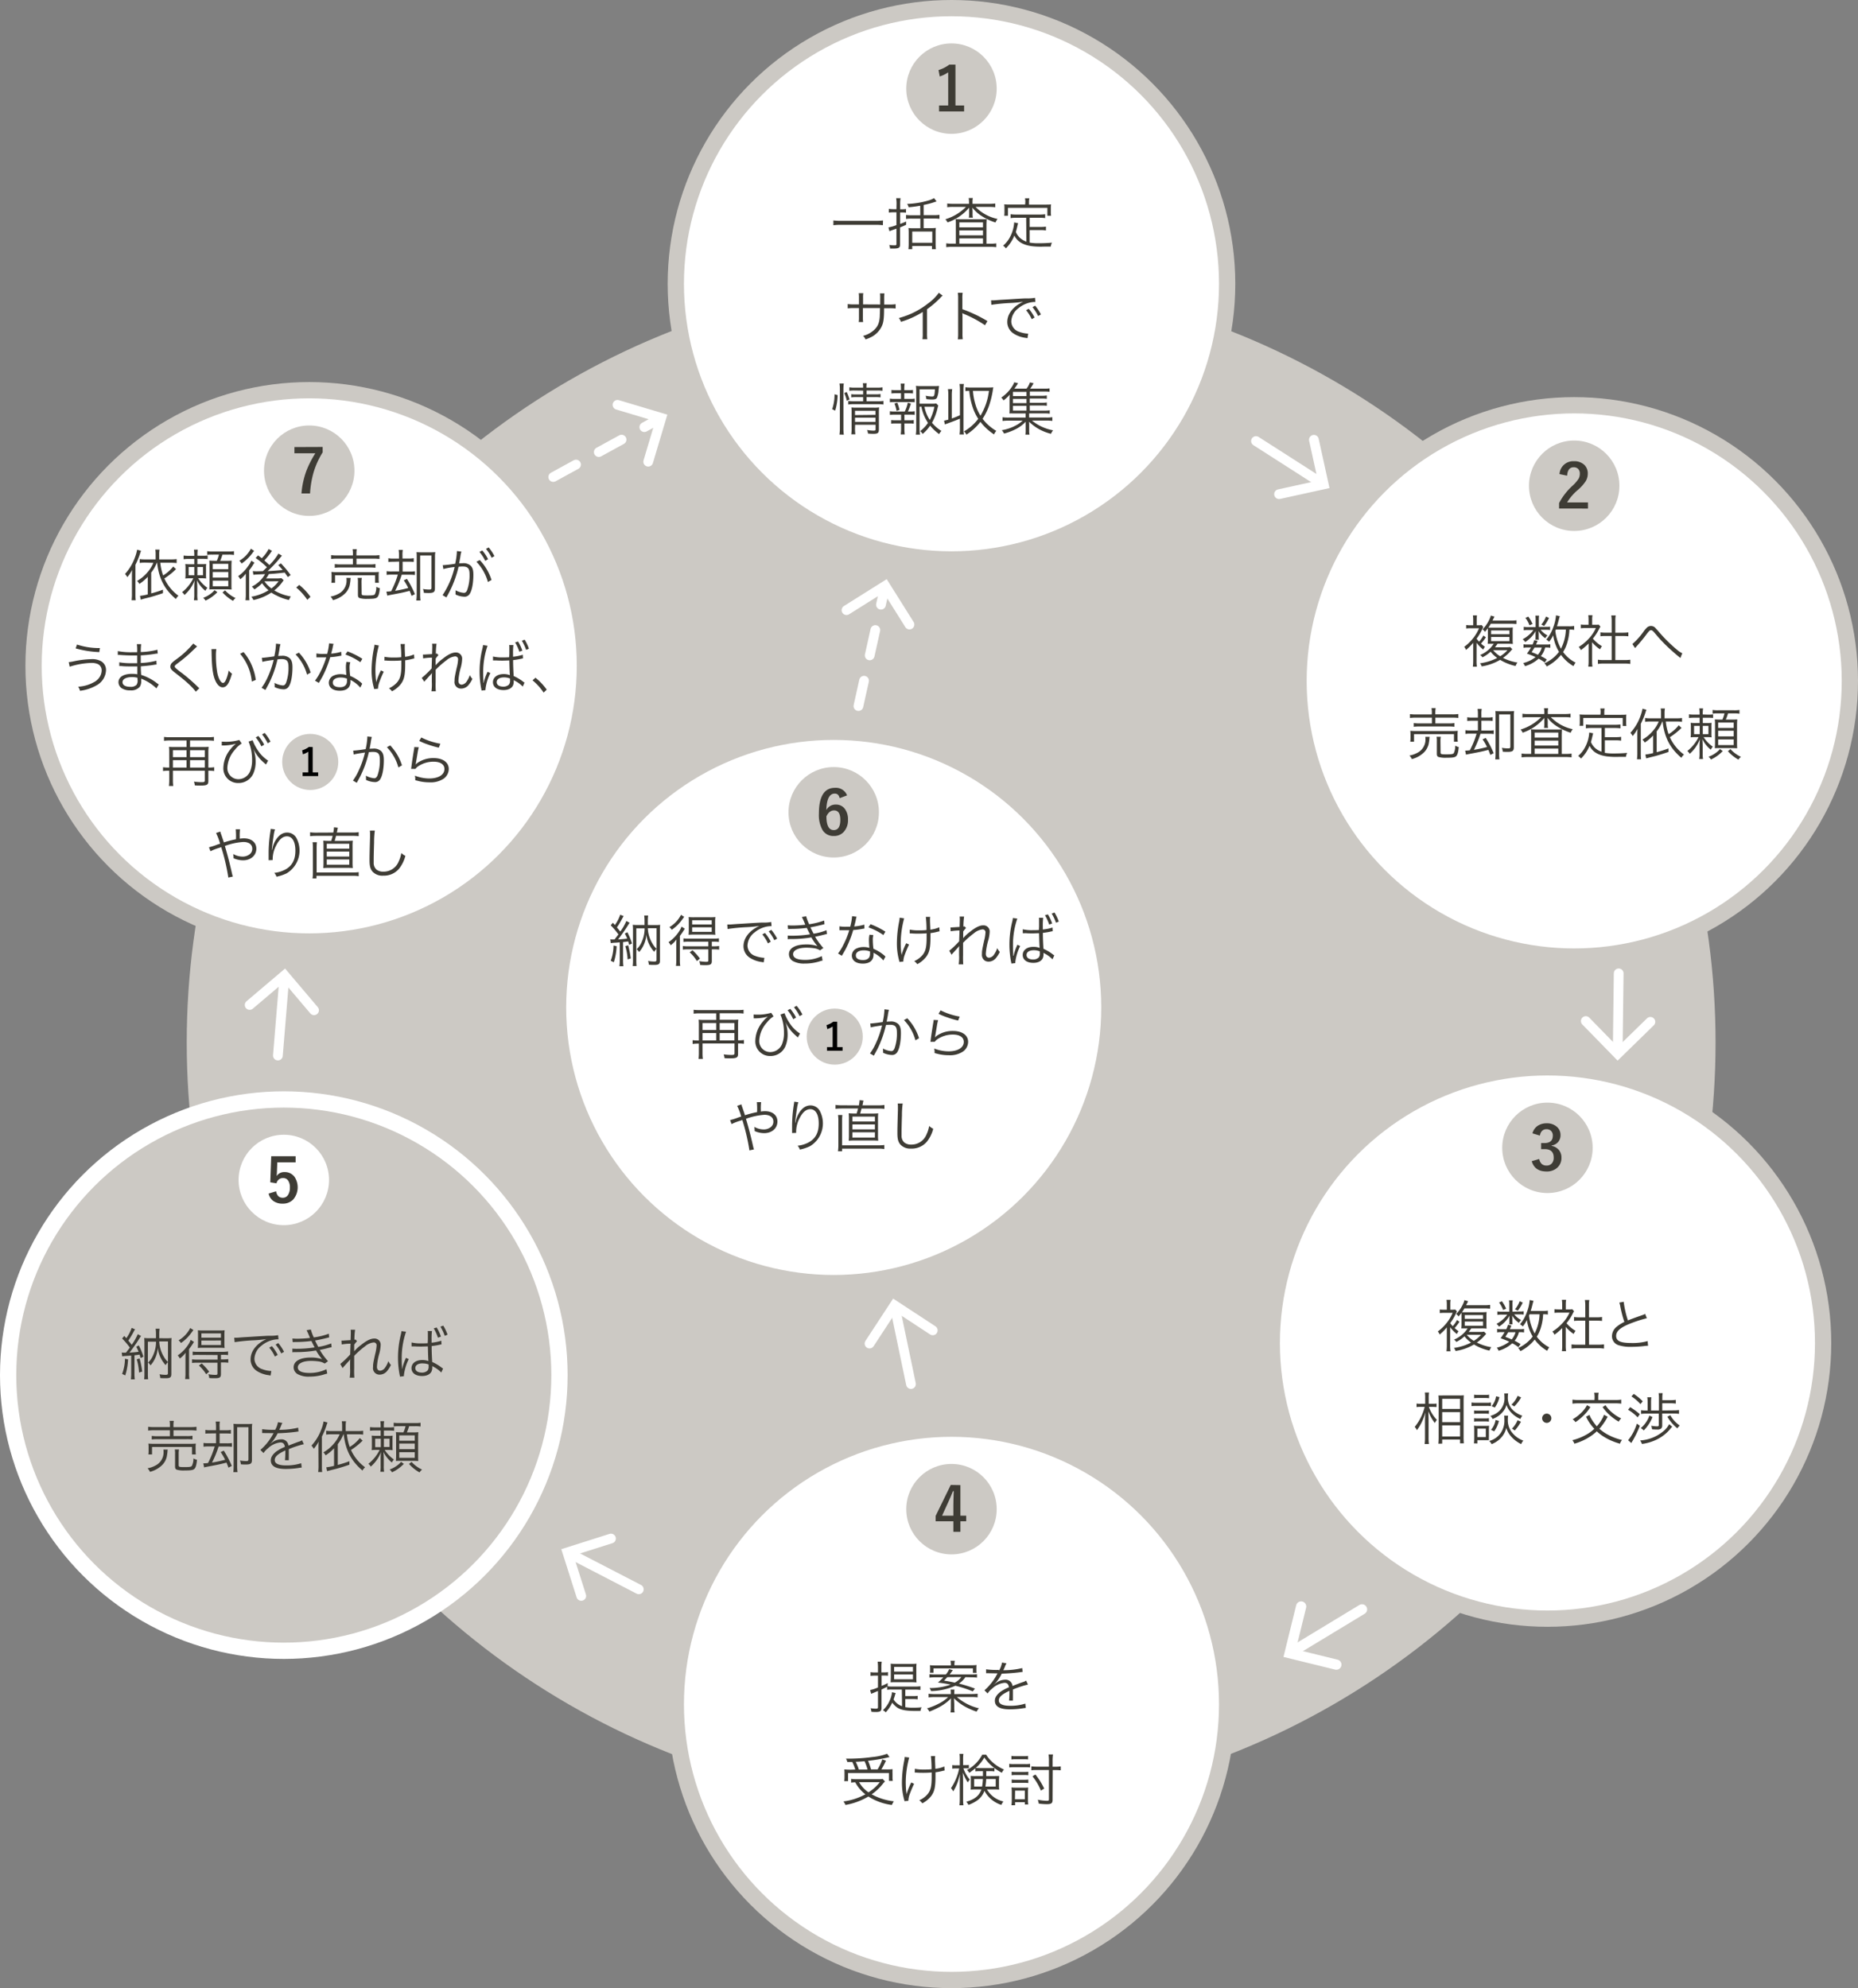 <svg xmlns="http://www.w3.org/2000/svg" viewBox="0 0 659.91 706.15"><rect x="0" y="0" width="659.91" height="706.15" fill="#808080" stroke="none"/><defs><style>.cls-1,.cls-11{fill:#ccc9c4;}.cls-10,.cls-12,.cls-2,.cls-7,.cls-8,.cls-9{fill:#fff;}.cls-10,.cls-2,.cls-7,.cls-8,.cls-9{stroke:#ccc9c4;}.cls-10,.cls-11,.cls-2,.cls-4,.cls-5,.cls-6,.cls-7,.cls-8,.cls-9{stroke-miterlimit:10;}.cls-2{stroke-width:5.78px;}.cls-3{fill:#3e3c35;}.cls-4,.cls-5,.cls-6{fill:none;stroke-linecap:round;}.cls-11,.cls-4,.cls-5,.cls-6{stroke:#fff;}.cls-4,.cls-6{stroke-width:3.46px;}.cls-5{stroke-width:3.64px;}.cls-6{stroke-dasharray:9.22;}.cls-7{stroke-width:5.78px;}.cls-8{stroke-width:5.78px;}.cls-11,.cls-9{stroke-width:5.78px;}.cls-10{stroke-width:5.78px;}</style></defs><g id="Layer_2" data-name="Layer 2"><g id="アニメ"><circle class="cls-1" cx="337.82" cy="370.28" r="271.5"/><circle class="cls-2" cx="337.94" cy="100.8" r="97.91"/><path class="cls-3" d="M313.57,80a17.92,17.92,0,0,0-2.64-.14H298.61A18.78,18.78,0,0,0,296,80V78.29a18.23,18.23,0,0,0,2.66.14h12.32a17.4,17.4,0,0,0,2.64-.14Z"/><path class="cls-3" d="M318.43,72.39a12.57,12.57,0,0,0-.14-2h1.56a12.06,12.06,0,0,0-.14,2v1.94h.46a9.61,9.61,0,0,0,1.62-.1v1.32a13.63,13.63,0,0,0-1.64-.1h-.44v4.08a21.23,21.23,0,0,0,2.12-.86l0,1.18c-1,.46-1.34.6-2.16.92v6.14c0,1.12-.48,1.38-2.44,1.38-.3,0-.72,0-1.1,0a4.07,4.07,0,0,0-.3-1.28,12.51,12.51,0,0,0,1.9.14c.52,0,.66-.1.66-.52V81.21l-1.58.56c-.38.14-.64.24-.9.36l-.36-1.36a14.09,14.09,0,0,0,2.84-.82V75.41h-1.06a11.28,11.28,0,0,0-1.64.1V74.17a9.91,9.91,0,0,0,1.62.12h1.08Zm8.4.68c-1.76.3-2.54.4-4.1.54a4,4,0,0,0-.56-1.18,30.51,30.51,0,0,0,7.58-1.22,7.94,7.94,0,0,0,2-.84l.9,1.18c-.32.08-.46.14-.78.24a26.17,26.17,0,0,1-3.82,1v3.64h3.62a13.94,13.94,0,0,0,2-.12v1.42a14.93,14.93,0,0,0-2-.12h-3.62v3.42h2.82a10.69,10.69,0,0,0,1.52-.08,12.89,12.89,0,0,0-.08,1.76v3.8a16.36,16.36,0,0,0,.1,2h-1.4V87.37H324v1.14h-1.36a16.49,16.49,0,0,0,.1-2V82.69a14.26,14.26,0,0,0-.08-1.7,10.09,10.09,0,0,0,1.42.08h2.8V77.65h-3.08a14,14,0,0,0-2,.12V76.35a14.72,14.72,0,0,0,2,.12h3.06ZM324,86.23h7.12v-4H324Z"/><path class="cls-3" d="M344.17,71.93a9.16,9.16,0,0,0-.12-1.6h1.48a7,7,0,0,0-.12,1.58v.48h6.08a14.13,14.13,0,0,0,2-.12v1.34a15.35,15.35,0,0,0-2-.12h-5a15.17,15.17,0,0,0,7.82,4.28,5.1,5.1,0,0,0-.74,1.26,20.21,20.21,0,0,1-4.42-2,12.88,12.88,0,0,1-3.78-3.28c0,.58.06,1,.06,1.28v1a4.88,4.88,0,0,0,.12,1.28h-1.44a7.81,7.81,0,0,0,.1-1.3V75c0-.36,0-.78,0-1.24A17.27,17.27,0,0,1,336.53,79a4,4,0,0,0-.76-1.12,17.24,17.24,0,0,0,7.32-4.4h-4.66a14.72,14.72,0,0,0-2,.12V72.27a13.5,13.5,0,0,0,2.06.12h5.68Zm-4.68,7.9c0-.84,0-1.36-.08-2,.54,0,1.18.06,2.08.06h6.72c.92,0,1.62,0,2.22-.06,0,.62-.06,1.32-.06,2.24v6.48h1.42a13.14,13.14,0,0,0,2.06-.12v1.36a15.37,15.37,0,0,0-2.12-.12H338.21a15.17,15.17,0,0,0-2.12.12V86.41a11.17,11.17,0,0,0,2.08.12h1.32Zm1.24.92h8.4V79h-8.4Zm0,2.84h8.4V81.83h-8.4Zm0,2.94h8.4V84.67h-8.4Z"/><path class="cls-3" d="M364.47,77.35h-3.54a13.61,13.61,0,0,0-2,.12V76.09a12.87,12.87,0,0,0,2,.12h8.28a12.87,12.87,0,0,0,2-.12v1.38a13.05,13.05,0,0,0-2-.12h-3.5v3.26h3.86a12,12,0,0,0,1.92-.12v1.36a10.68,10.68,0,0,0-1.92-.12h-3.86v4.44a17.93,17.93,0,0,0,3.26.22c1.62,0,3-.06,4.68-.2a3.7,3.7,0,0,0-.44,1.4c-1.74,0-1.88,0-2.42,0a27.11,27.11,0,0,1-4.38-.16c-3.12-.44-5.08-1.64-6.14-3.76a13.53,13.53,0,0,1-3,4.54,3.71,3.71,0,0,0-1-.94,10.65,10.65,0,0,0,2.7-3.56,12.65,12.65,0,0,0,1.22-4.56V79l1.4.28-.24,1c-.1.48-.4,1.64-.54,2.12a6.12,6.12,0,0,0,1.58,2.2,6.72,6.72,0,0,0,2.16,1.22Zm-.3-5.66a6.88,6.88,0,0,0-.12-1.26h1.56a5.24,5.24,0,0,0-.14,1.24v1h5.84c.78,0,1.36,0,2-.08a9,9,0,0,0-.08,1.36v1.26a9.56,9.56,0,0,0,.08,1.42H372v-2.8h-14v2.8h-1.32a9.56,9.56,0,0,0,.08-1.42V73.93a9,9,0,0,0-.08-1.36c.64.06,1.22.08,2,.08h5.42Z"/><path class="cls-3" d="M312.62,108.15v-1.94a13.29,13.29,0,0,0-.06-2h1.56a13.71,13.71,0,0,0-.08,1.86v2.1h1.72a14.54,14.54,0,0,0,2.34-.12v1.52a18.41,18.41,0,0,0-2.32-.1H314c0,4.06-.24,5.34-1,6.78a8.48,8.48,0,0,1-3.26,3.31,14.85,14.85,0,0,1-2.32,1,3.58,3.58,0,0,0-.9-1.26,9,9,0,0,0,3.82-2c1.4-1.26,2-2.58,2.14-5,0-.64.06-1.26.08-2.88h-6.08v3.34a11,11,0,0,0,.08,1.62H305a11.41,11.41,0,0,0,.08-1.68v-3.28h-1.68a18.41,18.41,0,0,0-2.32.1V108a14.54,14.54,0,0,0,2.34.12h1.66v-2.3a11.58,11.58,0,0,0-.08-1.68h1.62a8.64,8.64,0,0,0-.08,1.62v2.36Z"/><path class="cls-3" d="M334.82,105a4.53,4.53,0,0,0-.88.84,35.22,35.22,0,0,1-4.68,4v8.53a13.29,13.29,0,0,0,.1,2.12h-1.74a11.51,11.51,0,0,0,.11-2.08v-7.61a31.27,31.27,0,0,1-7.72,3.5,4.63,4.63,0,0,0-.78-1.34,28.28,28.28,0,0,0,10.39-5.18,16.79,16.79,0,0,0,3.82-3.78Z"/><path class="cls-3" d="M340.19,120.54a12.86,12.86,0,0,0,.12-2.1V106a11.86,11.86,0,0,0-.12-2h1.72a12.55,12.55,0,0,0-.1,2.08v3.74a49.6,49.6,0,0,1,8.9,4.22l-.86,1.48a40.78,40.78,0,0,0-7.46-4,2.21,2.21,0,0,1-.62-.34l0,0a7,7,0,0,1,.08,1.18v6a13.6,13.6,0,0,0,.1,2.12Z"/><path class="cls-3" d="M352,106.67l.72,0c.28,0,.52,0,1.14-.06,1.12-.08,1.24-.1,3.7-.24l3.15-.2c2.46-.14,2.72-.16,3.38-.18l1.14,0a13.51,13.51,0,0,0,2.38-.22l.12,1.48a8.39,8.39,0,0,0-2.24.28,9.84,9.84,0,0,0-3.84,2,6.13,6.13,0,0,0-2.47,4.62,3.94,3.94,0,0,0,2.81,3.71,10.59,10.59,0,0,0,3,.64h.2l-.26,1.62-.62-.12a10.09,10.09,0,0,1-4.32-1.54,4.86,4.86,0,0,1-2.23-4.09c0-2.32,1.36-4.52,3.75-6.14a13.09,13.09,0,0,1,1.9-1.06,40.89,40.89,0,0,1-4.41.44,66.58,66.58,0,0,0-6.9.66Zm13.39,3a15.18,15.18,0,0,1,2.06,3.1l-1,.6a14.06,14.06,0,0,0-2-3.18Zm2.26-1.1a16.21,16.21,0,0,1,2.06,3.12l-1,.56a15.83,15.83,0,0,0-2-3.14Z"/><path class="cls-3" d="M295.56,145.34a15.79,15.79,0,0,0,.84-5.3l1.1.3a20.08,20.08,0,0,1-.86,5.5Zm2.6,9a16,16,0,0,0,.14-2.3V138.22a13,13,0,0,0-.14-2h1.54a12.48,12.48,0,0,0-.14,2V152.1a15.66,15.66,0,0,0,.14,2.28Zm2.6-12a11.46,11.46,0,0,0-.92-2.72l.9-.38a21.17,21.17,0,0,1,1,2.64Zm2.78-3.64a11.56,11.56,0,0,0-1.88.1v-1.24a9.34,9.34,0,0,0,1.9.12h3a6.74,6.74,0,0,0-.12-1.56h1.42a6.64,6.64,0,0,0-.12,1.56h3.7a9.77,9.77,0,0,0,2-.12v1.24a12.56,12.56,0,0,0-1.94-.1h-3.72v1.36h3.12a11.32,11.32,0,0,0,1.84-.1v1.18a12.05,12.05,0,0,0-1.86-.1h-3.1v1.48h4a12.35,12.35,0,0,0,2-.12v1.28a15.49,15.49,0,0,0-2-.12h-8.5a13,13,0,0,0-2,.12v-1.28a12.51,12.51,0,0,0,2,.12h3.28v-1.48h-2.4a12,12,0,0,0-1.82.1V140a11.47,11.47,0,0,0,1.84.1h2.38v-1.36Zm.14,13.4a13.74,13.74,0,0,0,.12,2.16h-1.44a14.2,14.2,0,0,0,.1-2.16v-5.64a13.48,13.48,0,0,0-.06-1.74,16.08,16.08,0,0,0,1.86.08h6.14a9.9,9.9,0,0,0,1.84-.1,18.2,18.2,0,0,0-.08,2.14v5.68c0,1.24-.38,1.56-1.88,1.56-.54,0-1.18,0-2-.1a4.16,4.16,0,0,0-.32-1.26,13.82,13.82,0,0,0,2.24.24c.66,0,.78-.08.78-.54v-1.56h-7.26Zm7.26-4.76V145.9h-7.26v1.52Zm0,2.5v-1.5h-7.26v1.5Z"/><path class="cls-3" d="M323.3,141.68a8.18,8.18,0,0,0,1.58-.1v1.3a11.08,11.08,0,0,0-1.58-.08h-5.64a11.76,11.76,0,0,0-1.6.08v-1.3a8.68,8.68,0,0,0,1.6.1H320v-2h-1.88a10.57,10.57,0,0,0-1.5.08v-1.26a9.54,9.54,0,0,0,1.5.08H320v-.6a11,11,0,0,0-.12-1.72h1.42a12,12,0,0,0-.12,1.72v.6h1.6a9.42,9.42,0,0,0,1.48-.08v1.26a10.45,10.45,0,0,0-1.48-.08h-1.6v2Zm0,4.48a7.69,7.69,0,0,0,1.58-.1v1.3a11.26,11.26,0,0,0-1.58-.08h-2.08v2h1.84a9.75,9.75,0,0,0,1.48-.08v1.28a10.63,10.63,0,0,0-1.48-.08h-1.84v2a14.91,14.91,0,0,0,.12,1.9H319.9a12.15,12.15,0,0,0,.14-1.9v-2h-2a10.57,10.57,0,0,0-1.5.08v-1.28a9.87,9.87,0,0,0,1.5.08h2v-2h-2.38a12.15,12.15,0,0,0-1.6.08v-1.3a8.42,8.42,0,0,0,1.6.1h3.68a12,12,0,0,0,1.08-3.14l1.1.32a17,17,0,0,1-1.06,2.82Zm-4.86-.22a14.13,14.13,0,0,0-.76-2.62l1-.32a16.08,16.08,0,0,1,.8,2.58Zm8.16-1.46v7.88a13.08,13.08,0,0,0,.14,2h-1.46a12.9,12.9,0,0,0,.14-2V138.92a17.5,17.5,0,0,0-.1-1.88,12.66,12.66,0,0,0,1.88.1h4.62a10.9,10.9,0,0,0,1.68-.08c0,.34,0,.34-.14,1.42a8,8,0,0,1-.6,2.84c-.3.44-.72.58-1.74.58a15,15,0,0,1-2-.14,5.81,5.81,0,0,0-.26-1.2,12.46,12.46,0,0,0,2.3.28c.76,0,.86-.26,1-2.56H326.6v5.1h4.34a9.4,9.4,0,0,0,1.6-.08l.72.74a5.51,5.51,0,0,0-.24.82,20.13,20.13,0,0,1-2,5.3,13.28,13.28,0,0,0,3.36,2.9,4.35,4.35,0,0,0-.82,1.12,16.6,16.6,0,0,1-3.2-3,14.59,14.59,0,0,1-2.64,2.94,5.22,5.22,0,0,0-.9-1,12.28,12.28,0,0,0,2.78-2.92,15.84,15.84,0,0,1-2.36-5.76Zm1.74,0a12.61,12.61,0,0,0,1.9,4.68,17.24,17.24,0,0,0,1.62-4.68Z"/><path class="cls-3" d="M338.06,148.64a26.9,26.9,0,0,0,2.88-1.16v-9a13.88,13.88,0,0,0-.14-2.1h1.54a13.52,13.52,0,0,0-.14,2.1v13.76a13.43,13.43,0,0,0,.14,2.08H340.8a13.43,13.43,0,0,0,.14-2.08V148.7c-1.78.76-2.5,1-4.5,1.74l-.84.3-.3-1.32c.76-.16,1-.24,1.52-.38V140.3a13.61,13.61,0,0,0-.14-2.08h1.52a13.43,13.43,0,0,0-.14,2.08Zm13.24-11a11.8,11.8,0,0,0,1.48-.08c0,.1,0,.1-.26,1.7a32.39,32.39,0,0,1-1.24,4.84,21.33,21.33,0,0,1-2.28,4.64,16,16,0,0,0,4.86,4.3,4.89,4.89,0,0,0-.8,1.26,19.73,19.73,0,0,1-4.84-4.46,19.49,19.49,0,0,1-5,4.54,3.29,3.29,0,0,0-.84-1.16,16.27,16.27,0,0,0,5.06-4.46,17.63,17.63,0,0,1-2.18-4.78,24.57,24.57,0,0,1-1-5.16,8.33,8.33,0,0,0-1.38.1v-1.38a11,11,0,0,0,1.74.1Zm-5.74,1.18a21.94,21.94,0,0,0,.82,4.58,15.67,15.67,0,0,0,1.86,4.24,21.86,21.86,0,0,0,3-8.82Z"/><path class="cls-3" d="M365.76,145.84H371a11.17,11.17,0,0,0,1.84-.1v1.2a11.19,11.19,0,0,0-1.82-.1h-5.5v1.46h6a12.11,12.11,0,0,0,2.24-.12v1.32a18.22,18.22,0,0,0-2.24-.12h-5a16.61,16.61,0,0,0,7.52,3.46,5.05,5.05,0,0,0-.76,1.24,16.82,16.82,0,0,1-7.8-4.3,14.3,14.3,0,0,1,.06,1.52v1.56a5.28,5.28,0,0,0,.12,1.5h-1.48a6,6,0,0,0,.12-1.48V151.3c0-.14,0-.32,0-.54a1.85,1.85,0,0,1,0-.4,4.72,4.72,0,0,1,0-.58,12.42,12.42,0,0,1-3.9,2.82A20.29,20.29,0,0,1,356.6,154a4.2,4.2,0,0,0-.8-1.2,15.62,15.62,0,0,0,4.86-1.62,11.1,11.1,0,0,0,2.56-1.78h-4.94a17.54,17.54,0,0,0-2.2.12v-1.32a13.64,13.64,0,0,0,2.2.12h6v-1.46h-4.4a12.52,12.52,0,0,0-1.38,0,11.63,11.63,0,0,0,.06-1.34v-3.36c0-.72,0-1.34.08-2a13.06,13.06,0,0,1-2.22,2.06,3.74,3.74,0,0,0-.8-1,13.54,13.54,0,0,0,3.88-4,6.44,6.44,0,0,0,.72-1.44l1.38.34a21.59,21.59,0,0,1-1.32,1.92h4.32a7.41,7.41,0,0,0,1.2-2.22l1.3.3a13.13,13.13,0,0,1-1.22,1.92h5.06a11.32,11.32,0,0,0,1.84-.1v1.24a10.28,10.28,0,0,0-1.74-.1h-5.26v1.5H370a9.43,9.43,0,0,0,1.8-.12v1.2a10.63,10.63,0,0,0-1.8-.1h-4.26v1.5H370a9.43,9.43,0,0,0,1.8-.12v1.2a10.35,10.35,0,0,0-1.8-.1h-4.26Zm-1.18-6.64h-4.82v1.5h4.82Zm0,2.48h-4.82v1.5h4.82Zm-4.82,2.48v1.68h4.82v-1.68Z"/><circle class="cls-1" cx="337.94" cy="31.48" r="16.06"/><path class="cls-3" d="M339.35,22.94V37.47h3.08v2.11h-8.9V37.47h3.24V25.69a11.51,11.51,0,0,1-3,1.47l-.44-2.27a12.28,12.28,0,0,0,3.85-1.95Z"/><line class="cls-4" x1="446.09" y1="156.65" x2="467.72" y2="170.5"/><polyline class="cls-4" points="466.66 156.2 470.14 172.04 454.29 175.52"/><line class="cls-4" x1="574.91" y1="345.72" x2="574.59" y2="371.41"/><polyline class="cls-4" points="586.17 362.94 574.56 374.27 563.23 362.66"/><line class="cls-5" x1="483.75" y1="571.62" x2="460.64" y2="585.62"/><polyline class="cls-5" points="474.63 591.25 458.06 587.18 462.13 570.6"/><line class="cls-4" x1="226.89" y1="564.5" x2="204.08" y2="552.69"/><polyline class="cls-4" points="206.45 566.84 201.53 551.37 217 546.46"/><line class="cls-4" x1="323.55" y1="491.59" x2="318.3" y2="466.44"/><polyline class="cls-4" points="308.83 477.21 317.72 463.63 331.29 472.52"/><line class="cls-4" x1="98.7" y1="374.91" x2="100.81" y2="349.31"/><polyline class="cls-4" points="88.67 356.95 101.05 346.45 111.54 358.83"/><line class="cls-6" x1="196.5" y1="169.43" x2="232.35" y2="149.8"/><polyline class="cls-4" points="219.32 143.79 234.87 148.44 230.23 163.99"/><line class="cls-6" x1="304.89" y1="250.78" x2="313.76" y2="210.89"/><polyline class="cls-4" points="300.65 216.72 314.39 208.09 323.02 221.83"/><circle class="cls-7" cx="559.11" cy="241.85" r="97.91"/><path class="cls-3" d="M524.42,234.67a12,12,0,0,0,.14,2.12h-1.44a17.65,17.65,0,0,0,.12-2.18v-6.3a18.09,18.09,0,0,1-2.56,2.54,3.13,3.13,0,0,0-.64-1.1,16,16,0,0,0,3.12-3,14.15,14.15,0,0,0,2.14-3.6h-3a10.26,10.26,0,0,0-1.56.08V222a10.52,10.52,0,0,0,1.6.08h.9v-1.88a12.78,12.78,0,0,0-.1-1.62h1.44a10.06,10.06,0,0,0-.1,1.62v1.88h.4a11.7,11.7,0,0,0,1.38-.06l.56.68-.54,1.14a17.47,17.47,0,0,1-1.84,3v0a8.57,8.57,0,0,0,.9,1.08,10.86,10.86,0,0,0,1.52-2.2l.88.64a17.67,17.67,0,0,1-1.72,2.22,9.33,9.33,0,0,0,1.4,1.14,3.88,3.88,0,0,0-.6,1,11.79,11.79,0,0,1-2.38-2.42Zm5.78-6-.74,0h-.52l-.56,0a14.15,14.15,0,0,0,.08-1.8v-2.2c0-.8,0-1.14,0-1.56a16.11,16.11,0,0,1-1.06,1.32,2.69,2.69,0,0,0-.84-.88,12.65,12.65,0,0,0,2.6-3.92,4.2,4.2,0,0,0,.32-1l1.32.38-.24.5c-.14.26-.22.44-.46.92h6.52a11.9,11.9,0,0,0,2-.12v1.32a1.27,1.27,0,0,1-.18,0c-.38,0-1-.08-1.82-.08h-7.14a15.38,15.38,0,0,1-.86,1.38c.14,0,.7,0,1.64,0h5.18a15.59,15.59,0,0,0,1.88-.08,17.21,17.21,0,0,0-.06,1.88v2.1a17.16,17.16,0,0,0,.06,1.9,15.07,15.07,0,0,0-1.84-.08h-3.6c-.34.52-.56.8-.92,1.26H535a7.81,7.81,0,0,0,1.38-.1l.74.78-.66.74a13.92,13.92,0,0,1-2.64,2.34,17.06,17.06,0,0,0,5.14,1.66,4.26,4.26,0,0,0-.66,1.22,17.88,17.88,0,0,1-5.5-2.18,18.46,18.46,0,0,1-6.54,2.32,3.2,3.2,0,0,0-.6-1.1,18.56,18.56,0,0,0,6.1-1.9,10.81,10.81,0,0,1-2.34-2.22,12.28,12.28,0,0,1-2.88,2,3,3,0,0,0-.84-.82,10.73,10.73,0,0,0,4.84-4Zm-.6-3.4h6.5v-1.34h-6.5Zm0,2.44h6.5v-1.48h-6.5Zm.72,3.22a9.79,9.79,0,0,0,2.5,2.16,11,11,0,0,0,2.58-2.16Z"/><path class="cls-3" d="M549.2,222.65a7.11,7.11,0,0,0,1.34-.08v1.2a7.64,7.64,0,0,0-1.36-.08h-2a7.77,7.77,0,0,0,2.44,2,3.92,3.92,0,0,0-.78,1,7.82,7.82,0,0,1-2.41-2.6,9.62,9.62,0,0,1,.08,1.16v1.12a3.23,3.23,0,0,0,.09.84h-1.31a3.68,3.68,0,0,0,.08-.82v-1.12a9.37,9.37,0,0,1,.08-1.16,11,11,0,0,1-3.76,3.94,3.68,3.68,0,0,0-.88-1,11.33,11.33,0,0,0,3-2.28,7.39,7.39,0,0,0,.8-1h-1.84a8.18,8.18,0,0,0-1.58.1v-1.24a8.4,8.4,0,0,0,1.62.1h2.6V220a7.15,7.15,0,0,0-.1-1.34h1.34a6.77,6.77,0,0,0-.1,1.34v2.68Zm-.54,12.68a13.64,13.64,0,0,0-2.19-1.38,12.25,12.25,0,0,1-4.84,2.66,4.06,4.06,0,0,0-.64-1.1,11.44,11.44,0,0,0,4.4-2.12c-.9-.42-1.44-.64-3.06-1.24a17.34,17.34,0,0,0,1.42-2.16h-1.22a6.67,6.67,0,0,0-1.42.1v-1.26a6.33,6.33,0,0,0,1.42.1h1.78a8.82,8.82,0,0,0,.6-1.58l1.2.28c-.26.66-.34.86-.54,1.3h3.65a6.13,6.13,0,0,0,1.4-.1v1.26a6.88,6.88,0,0,0-1.44-.1h-.38a7.85,7.85,0,0,1-1.53,3.06,17.47,17.47,0,0,1,2.09,1.18ZM542.81,219a14,14,0,0,1,1.5,2.64l-1.08.44a10.09,10.09,0,0,0-1.44-2.62ZM545,230c-.32.56-.52.86-1,1.64,1.08.42,1.46.56,2.22.92A6.47,6.47,0,0,0,547.6,230Zm5.17-10.52a15.14,15.14,0,0,1-1.74,2.86l-1-.5a9.55,9.55,0,0,0,1.66-2.86Zm8.94,4.24a8.09,8.09,0,0,0-1.7-.1,18.14,18.14,0,0,1-.68,4.36,13.18,13.18,0,0,1-1.56,3.6,12.38,12.38,0,0,0,4.44,3.78,5.22,5.22,0,0,0-.74,1.24,14.06,14.06,0,0,1-4.44-4,15.7,15.7,0,0,1-5.08,4.12,3.8,3.8,0,0,0-.83-1.12,12.89,12.89,0,0,0,5.19-4.08,15.51,15.51,0,0,1-2.06-5.88,11.62,11.62,0,0,1-1.46,2.32,3.09,3.09,0,0,0-1-.78,13.53,13.53,0,0,0,2.46-4.32,15.51,15.51,0,0,0,1-4.3l1.36.3a12.39,12.39,0,0,0-.36,1.26c-.26,1-.4,1.54-.66,2.32h4.24a9.13,9.13,0,0,0,1.86-.12Zm-6.52-.1c-.08.18-.08.22-.18.44a17.26,17.26,0,0,0,2,6.36,16.08,16.08,0,0,0,1.74-6.8Z"/><path class="cls-3" d="M565.47,234.77a12.94,12.94,0,0,0,.12,2h-1.48a13.61,13.61,0,0,0,.12-2v-6.22a20.5,20.5,0,0,1-2.76,2.36,3.76,3.76,0,0,0-.74-1.12,17.23,17.23,0,0,0,3.6-3,13.56,13.56,0,0,0,2.48-3.72h-3.74a13.82,13.82,0,0,0-1.6.08v-1.32a13.13,13.13,0,0,0,1.56.08h1.18v-1.86a11.48,11.48,0,0,0-.1-1.54h1.5a8.52,8.52,0,0,0-.12,1.56v1.84h1.16a7.29,7.29,0,0,0,1.16-.06l.62.7c-.14.22-.26.44-.48.86a17.24,17.24,0,0,1-2.2,3.4,12.13,12.13,0,0,0,3.22,2.72,4.8,4.8,0,0,0-.68,1.1,13,13,0,0,1-2.82-2.52Zm6.95-14.36a10.79,10.79,0,0,0-.15-1.82h1.59a9.42,9.42,0,0,0-.14,1.82v4.32h2.62a12.94,12.94,0,0,0,2-.12V226c-.62-.06-1.26-.1-2-.1h-2.62v8.54h3.16a13.91,13.91,0,0,0,2.16-.12v1.5a13.64,13.64,0,0,0-2.16-.14h-7.21a13.21,13.21,0,0,0-2.14.14v-1.5a13.91,13.91,0,0,0,2.16.12h2.73v-8.54h-2c-.68,0-1.34,0-2,.1v-1.4a12.76,12.76,0,0,0,2,.12h2Z"/><path class="cls-3" d="M579.77,228.75a24.33,24.33,0,0,0,4-4.46,8.57,8.57,0,0,1,1-1.2,2.09,2.09,0,0,1,3.33.14c.19.18.54.56,1.46,1.62a53.19,53.19,0,0,0,6.34,6.16,6.6,6.6,0,0,0,1.6,1l-.68,1.72a3.58,3.58,0,0,0-.48-.42c-1.24-1-3.52-3-4.86-4.34-1.18-1.2-2-2-3.89-4.28-.54-.62-.85-.86-1.2-.86s-.62.16-1.58,1.44c-1.18,1.58-2.22,2.84-3.5,4.26-.36.4-.4.44-.58.66Z"/><path class="cls-3" d="M507.77,261.71a4.59,4.59,0,0,0-.1.82c0,.28-.18,1.3-.24,1.66a6.13,6.13,0,0,1-2.1,3.43,9.5,9.5,0,0,1-3.88,2,4.15,4.15,0,0,0-.86-1.26,9.17,9.17,0,0,0,2.7-.92,5.27,5.27,0,0,0,3-4.93,5.81,5.81,0,0,0-.06-.8Zm.78-8.36a9.39,9.39,0,0,0-.12-1.84h1.48a10.3,10.3,0,0,0-.12,1.84v.38h6a14.21,14.21,0,0,0,2.18-.12V255a16.22,16.22,0,0,0-2.16-.12h-6v2.06h4.62a10.77,10.77,0,0,0,2.12-.12v1.32a14.25,14.25,0,0,0-2.12-.1h-10.2a14.79,14.79,0,0,0-2.1.1v-1.32a12.53,12.53,0,0,0,2.1.12h4.34v-2.06H503a17.21,17.21,0,0,0-2.22.12v-1.36a14.59,14.59,0,0,0,2.24.12h5.5Zm-7.66,10.08a9.22,9.22,0,0,0,.08-1.36v-1.14a9.22,9.22,0,0,0-.08-1.36,18.66,18.66,0,0,0,2,.08h12.88a18.58,18.58,0,0,0,2-.08,8.6,8.6,0,0,0-.08,1.34v1.14a8.82,8.82,0,0,0,.08,1.38h-1.36v-2.66H502.23v2.66Zm10.76,3.83c0,.6.22.68,2,.68s2.42-.08,2.68-.42a5.72,5.72,0,0,0,.52-2.67,4.37,4.37,0,0,0,1.26.5c-.16,1.83-.46,2.81-.94,3.25s-1.36.54-3.44.54a9,9,0,0,1-2.76-.26c-.48-.18-.64-.48-.64-1.18v-4.41a7.44,7.44,0,0,0-.1-1.6h1.5a7.8,7.8,0,0,0-.12,1.56Z"/><path class="cls-3" d="M522.91,256a13.7,13.7,0,0,0-1.78.08v-1.34a8,8,0,0,0,1.78.12h2v-1a12.92,12.92,0,0,0-.12-2.08h1.48a9.84,9.84,0,0,0-.12,2.06v1h2.16a8.58,8.58,0,0,0,1.84-.12v1.34a14.46,14.46,0,0,0-1.84-.08h-2.16v3.5h2.5a10.55,10.55,0,0,0,1.88-.1v1.34a13.33,13.33,0,0,0-1.88-.1h-2.82a36.81,36.81,0,0,1-2.34,5.7,41.39,41.39,0,0,0,4.66-1,20,20,0,0,0-1.58-2.72l1.1-.52a32.53,32.53,0,0,1,2.84,5.45l-1.18.6c-.34-.9-.46-1.24-.7-1.78-2.36.6-3,.74-6.88,1.46-.49.1-.65.12-1.07.24l-.29-1.44a11.82,11.82,0,0,0,1.67-.13,32.17,32.17,0,0,0,2.39-5.9h-2.12a13.12,13.12,0,0,0-1.86.1v-1.34a10.48,10.48,0,0,0,1.88.1h2.56V256Zm14.76,9.42c0,1.29-.46,1.63-2.2,1.63-.38,0-1.22,0-1.74-.08a3.82,3.82,0,0,0-.32-1.35,14.2,14.2,0,0,0,2.24.2c.64,0,.78-.12.78-.66V253.75h-4v13.69a16.34,16.34,0,0,0,.12,2.28h-1.48a20.63,20.63,0,0,0,.1-2.24V254.29a17.4,17.4,0,0,0-.06-1.74,16,16,0,0,0,1.82.08H536a14,14,0,0,0,1.78-.08,10.69,10.69,0,0,0-.1,1.76Z"/><path class="cls-3" d="M548.5,253.15a9.16,9.16,0,0,0-.12-1.6h1.48a7,7,0,0,0-.12,1.58v.48h6.08a14.13,14.13,0,0,0,2-.12v1.34a15.35,15.35,0,0,0-2-.12h-5A15.17,15.17,0,0,0,558.6,259a5.1,5.1,0,0,0-.74,1.26,20.21,20.21,0,0,1-4.42-2,12.88,12.88,0,0,1-3.78-3.28c0,.58.06,1,.06,1.28v1a4.88,4.88,0,0,0,.12,1.28H548.4a7.81,7.81,0,0,0,.1-1.3v-1c0-.36,0-.78,0-1.24a17.25,17.25,0,0,1-7.69,5.24,3.93,3.93,0,0,0-.75-1.12,17.24,17.24,0,0,0,7.32-4.4h-4.66a14.72,14.72,0,0,0-2,.12v-1.34a13.5,13.5,0,0,0,2.06.12h5.68Zm-4.68,7.9c0-.84,0-1.36-.08-2,.54,0,1.18.06,2.08.06h6.72c.92,0,1.62,0,2.22-.06,0,.62-.06,1.32-.06,2.24v6.49h1.42a13.14,13.14,0,0,0,2.06-.12V269a15.37,15.37,0,0,0-2.12-.12H542.54a15.17,15.17,0,0,0-2.12.12v-1.36a11,11,0,0,0,2.08.12h1.32Zm1.24.92h8.4v-1.78h-8.4Zm0,2.84h8.4v-1.76h-8.4Zm0,2.95h8.4v-1.87h-8.4Z"/><path class="cls-3" d="M568.8,258.57h-3.54a13.61,13.61,0,0,0-2,.12v-1.38a12.87,12.87,0,0,0,2,.12h8.28a12.87,12.87,0,0,0,2-.12v1.38a13.05,13.05,0,0,0-2-.12H570v3.26h3.86a12,12,0,0,0,1.92-.12v1.36a10.68,10.68,0,0,0-1.92-.12H570v4.45a17.93,17.93,0,0,0,3.26.22c1.62,0,3-.06,4.68-.2a3.7,3.7,0,0,0-.44,1.4c-1.74,0-1.88,0-2.42,0a27.11,27.11,0,0,1-4.38-.16c-3.12-.44-5.08-1.64-6.14-3.77a13.35,13.35,0,0,1-3.05,4.55,3.45,3.45,0,0,0-1-.94,10.62,10.62,0,0,0,2.71-3.57,12.65,12.65,0,0,0,1.22-4.56v-.2l1.4.28-.24,1c-.1.48-.4,1.64-.54,2.12a6.12,6.12,0,0,0,1.58,2.2,6.54,6.54,0,0,0,2.16,1.22Zm-.3-5.66a6.88,6.88,0,0,0-.12-1.26h1.56a5.24,5.24,0,0,0-.14,1.24v1h5.84c.78,0,1.36,0,2-.08a9,9,0,0,0-.08,1.36v1.26a9.56,9.56,0,0,0,.08,1.42h-1.3V255h-14v2.8h-1.33a8.25,8.25,0,0,0,.09-1.42v-1.26a7.8,7.8,0,0,0-.09-1.36c.65.06,1.23.08,2,.08h5.42Z"/><path class="cls-3" d="M581.53,261.27c0-.76,0-1.5.08-2.4a14.29,14.29,0,0,1-1.72,2.56,6.42,6.42,0,0,0-.82-1.14,17.48,17.48,0,0,0,3.52-5.82,14.23,14.23,0,0,0,.78-2.76l1.4.38a9,9,0,0,0-.32.9,28.32,28.32,0,0,1-1.68,4.1v10.25c0,.92,0,1.62.1,2.34h-1.46a17,17,0,0,0,.12-2.4Zm4.7-5a13.9,13.9,0,0,0-1.94.12v-1.38a12.91,12.91,0,0,0,2,.12h3.66v-1.94a7.72,7.72,0,0,0-.12-1.54h1.5a9.5,9.5,0,0,0-.12,1.56v1.92h4.2a13.27,13.27,0,0,0,2-.12v1.38a14.41,14.41,0,0,0-2-.12h-3.76a17.89,17.89,0,0,0,1,4.5,13.49,13.49,0,0,0,3.58-3.16l1,.92a24.51,24.51,0,0,1-4.14,3.32,15.73,15.73,0,0,0,5,6.15,5.11,5.11,0,0,0-.92,1.16c-4-3.43-6-7.15-6.66-12.89h-.1a13.72,13.72,0,0,1-2,3.5v7.39a41.42,41.42,0,0,0,4.18-1.33l0,1.25c-1.62.56-2.64.88-4.18,1.32-.4.12-.4.12-2.2.56l-.76.2-.78.2-.29-1.36a18.58,18.58,0,0,0,2.77-.52v-6.25a15.51,15.51,0,0,1-3,2.52,3.84,3.84,0,0,0-.81-1.06,13.53,13.53,0,0,0,3.91-3.32,11.59,11.59,0,0,0,1.88-3.1Z"/><path class="cls-3" d="M606.61,253.83a11,11,0,0,0,1.82-.1V255a15.71,15.71,0,0,0-1.84-.08h-1.8v1.9h1.4a12.41,12.41,0,0,0,1.72-.08,10.83,10.83,0,0,0-.06,1.54v2a11.49,11.49,0,0,0,.06,1.62,12.69,12.69,0,0,0-1.68-.08h-1.16a12.35,12.35,0,0,0,3.28,3.4,4,4,0,0,0-.72,1.06,11,11,0,0,1-3-3.76c.08,1,.12,1.94.12,2.7v2.19a11.62,11.62,0,0,0,.12,2.18h-1.36a12,12,0,0,0,.12-2.18v-2.13a23.52,23.52,0,0,1,.14-2.76,13.25,13.25,0,0,1-3.64,5.23,3.21,3.21,0,0,0-.84-1,14.44,14.44,0,0,0,4-4.94h-1.16a13.14,13.14,0,0,0-1.66.08,13.08,13.08,0,0,0,.08-1.68v-1.82a12.55,12.55,0,0,0-.08-1.66,14.71,14.71,0,0,0,1.82.08h1.36v-1.9h-1.78a13.5,13.5,0,0,0-2,.1v-1.3a12.85,12.85,0,0,0,2,.1h1.78v-.14a13,13,0,0,0-.12-2.06h1.36a12.51,12.51,0,0,0-.12,2v.16Zm-4.92,4v2.94h2v-2.94Zm3.1,2.94h2v-2.94h-2Zm7.08,6a13.48,13.48,0,0,1-4.2,3,3.73,3.73,0,0,0-.84-1,9.44,9.44,0,0,0,2.38-1.22,7.81,7.81,0,0,0,1.68-1.51Zm-1.82-13.38a10.51,10.51,0,0,0-1.78.1v-1.34a10.26,10.26,0,0,0,2,.12h5.54a9.77,9.77,0,0,0,2-.12v1.36a10.77,10.77,0,0,0-2-.12h-2.06a16.57,16.57,0,0,1-.8,2.2h2.24a13,13,0,0,0,1.82-.08c0,.46-.06,1.12-.06,1.86v6.48c0,.74,0,1.3.06,1.92-.56,0-1.06-.06-1.72-.06h-4.5c-.7,0-1.28,0-1.72.06,0-.68.06-1.08.06-1.8v-6.56a16.46,16.46,0,0,0-.08-1.88c.48,0,.9.06,1.76.06h.92a12.5,12.5,0,0,0,.76-2.2Zm.2,5.16h5.5v-1.9h-5.5Zm0,3h5.5v-2h-5.5Zm0,3.08h5.5v-2h-5.5Zm4.36,1.44a11.44,11.44,0,0,0,3.74,2.75,3.6,3.6,0,0,0-.9,1,14.39,14.39,0,0,1-3.74-3Z"/><circle class="cls-1" cx="559.11" cy="172.53" r="16.06"/><path class="cls-3" d="M553.89,168.39a4.86,4.86,0,0,1,5.1-4.57,5.1,5.1,0,0,1,3.74,1.31,4.19,4.19,0,0,1,1.2,3.14,5.14,5.14,0,0,1-.83,2.79,15.53,15.53,0,0,1-2.52,2.81,18.25,18.25,0,0,0-4,4.59H564v2.17H553.74V178.7a22,22,0,0,1,4.73-6.13,13,13,0,0,0,2.21-2.56,3.53,3.53,0,0,0,.43-1.76,2.28,2.28,0,0,0-.66-1.76,2.13,2.13,0,0,0-1.51-.53c-1.43,0-2.21,1-2.34,3Z"/><circle class="cls-8" cx="549.61" cy="477.01" r="97.91"/><path class="cls-3" d="M515.05,477.83a12,12,0,0,0,.14,2.12h-1.44a17.65,17.65,0,0,0,.12-2.18v-6.3a18.09,18.09,0,0,1-2.56,2.54,3.13,3.13,0,0,0-.64-1.1,16,16,0,0,0,3.12-3,14.15,14.15,0,0,0,2.14-3.6h-3a10.26,10.26,0,0,0-1.56.08v-1.28a10.52,10.52,0,0,0,1.6.08h.9v-1.88a12.78,12.78,0,0,0-.1-1.62h1.44a10.06,10.06,0,0,0-.1,1.62v1.88h.4a11.7,11.7,0,0,0,1.38-.06l.56.68-.54,1.14a17.47,17.47,0,0,1-1.84,3v0a8.57,8.57,0,0,0,.9,1.08,10.86,10.86,0,0,0,1.52-2.2l.88.64a17.67,17.67,0,0,1-1.72,2.22,9.33,9.33,0,0,0,1.4,1.14,3.88,3.88,0,0,0-.6,1,11.79,11.79,0,0,1-2.38-2.42Zm5.78-6-.74,0h-.52l-.56,0a14.15,14.15,0,0,0,.08-1.8v-2.2c0-.8,0-1.14,0-1.56a16.11,16.11,0,0,1-1.06,1.32,2.69,2.69,0,0,0-.84-.88,12.65,12.65,0,0,0,2.6-3.92,4.2,4.2,0,0,0,.32-1l1.32.38-.24.5c-.14.26-.22.44-.46.92h6.52a11.9,11.9,0,0,0,2-.12v1.32a1.27,1.27,0,0,1-.18,0c-.38,0-1-.08-1.82-.08h-7.14a15.38,15.38,0,0,1-.86,1.38c.14,0,.7,0,1.64,0h5.18A15.59,15.59,0,0,0,528,466a17.21,17.21,0,0,0-.06,1.88V470a17.16,17.16,0,0,0,.06,1.9,15.07,15.07,0,0,0-1.84-.08h-3.6c-.34.52-.56.8-.92,1.26h4.08a7.81,7.81,0,0,0,1.38-.1l.74.78-.66.74a13.92,13.92,0,0,1-2.64,2.34,17.06,17.06,0,0,0,5.14,1.66,4.26,4.26,0,0,0-.66,1.22,17.88,17.88,0,0,1-5.5-2.18,18.46,18.46,0,0,1-6.54,2.32,3.2,3.2,0,0,0-.6-1.1,18.56,18.56,0,0,0,6.1-1.9,10.81,10.81,0,0,1-2.34-2.22,12.28,12.28,0,0,1-2.88,2,3,3,0,0,0-.84-.82,10.73,10.73,0,0,0,4.84-4Zm-.6-3.4h6.5v-1.34h-6.5Zm0,2.44h6.5v-1.48h-6.5Zm.72,3.22a9.79,9.79,0,0,0,2.5,2.16,11,11,0,0,0,2.58-2.16Z"/><path class="cls-3" d="M539.83,465.81a7.11,7.11,0,0,0,1.34-.08v1.2a7.64,7.64,0,0,0-1.36-.08h-2a7.77,7.77,0,0,0,2.44,2,3.92,3.92,0,0,0-.78,1,7.79,7.79,0,0,1-2.4-2.6,9.62,9.62,0,0,1,.08,1.16v1.12a3.74,3.74,0,0,0,.08.84H536a3.68,3.68,0,0,0,.08-.82v-1.12a9.37,9.37,0,0,1,.08-1.16,11,11,0,0,1-3.77,3.94,3.68,3.68,0,0,0-.88-1,11.33,11.33,0,0,0,3-2.28,7.29,7.29,0,0,0,.81-1H533.4a8.18,8.18,0,0,0-1.58.1v-1.24a8.4,8.4,0,0,0,1.62.1h2.61v-2.68a7.15,7.15,0,0,0-.1-1.34h1.34a6.77,6.77,0,0,0-.1,1.34v2.68Zm-.54,12.68a13.15,13.15,0,0,0-2.18-1.38,12.3,12.3,0,0,1-4.85,2.66,4.06,4.06,0,0,0-.64-1.1,11.48,11.48,0,0,0,4.41-2.12c-.9-.42-1.44-.64-3.06-1.24a18.55,18.55,0,0,0,1.42-2.16h-1.23a6.67,6.67,0,0,0-1.42.1V472a6.39,6.39,0,0,0,1.42.1H535a10.68,10.68,0,0,0,.6-1.58l1.2.28c-.26.66-.34.86-.54,1.3h3.64a6.13,6.13,0,0,0,1.4-.1v1.26a6.88,6.88,0,0,0-1.44-.1h-.38a7.84,7.84,0,0,1-1.52,3.06,17.39,17.39,0,0,1,2.08,1.18Zm-5.85-16.3a14,14,0,0,1,1.51,2.64l-1.09.44a10.06,10.06,0,0,0-1.43-2.62Zm2.23,11c-.32.56-.53.86-1,1.64,1.08.42,1.47.56,2.23.92a6.45,6.45,0,0,0,1.36-2.56Zm5.16-10.52a15.14,15.14,0,0,1-1.74,2.86l-1-.5a9.55,9.55,0,0,0,1.66-2.86Zm8.94,4.24a8.09,8.09,0,0,0-1.7-.1,18.14,18.14,0,0,1-.68,4.36,13.18,13.18,0,0,1-1.56,3.6,12.38,12.38,0,0,0,4.44,3.78,5.22,5.22,0,0,0-.74,1.24,14.06,14.06,0,0,1-4.44-4,15.7,15.7,0,0,1-5.08,4.12,4,4,0,0,0-.82-1.12,12.93,12.93,0,0,0,5.18-4.08,15.51,15.51,0,0,1-2.06-5.88,11.62,11.62,0,0,1-1.46,2.32,3.09,3.09,0,0,0-1-.78,13.53,13.53,0,0,0,2.46-4.32,15.51,15.51,0,0,0,1-4.3l1.36.3a12.39,12.39,0,0,0-.36,1.26c-.26,1-.4,1.54-.66,2.32h4.24a9.13,9.13,0,0,0,1.86-.12Zm-6.52-.1c-.08.18-.08.22-.18.44a17.26,17.26,0,0,0,2,6.36,16.08,16.08,0,0,0,1.74-6.8Z"/><path class="cls-3" d="M556.1,477.93a12.94,12.94,0,0,0,.12,2h-1.48a13.61,13.61,0,0,0,.12-2v-6.22a20.5,20.5,0,0,1-2.76,2.36,3.76,3.76,0,0,0-.74-1.12,17.23,17.23,0,0,0,3.6-3,13.56,13.56,0,0,0,2.48-3.72H553.7a13.82,13.82,0,0,0-1.6.08V465a13.13,13.13,0,0,0,1.56.08h1.18v-1.86a11.48,11.48,0,0,0-.1-1.54h1.5a8.52,8.52,0,0,0-.12,1.56v1.84h1.16a7.11,7.11,0,0,0,1.16-.06l.62.7c-.13.22-.26.44-.47.86a18.19,18.19,0,0,1-2.2,3.4,11.93,11.93,0,0,0,3.21,2.72,4.76,4.76,0,0,0-.67,1.1,13.07,13.07,0,0,1-2.83-2.52Zm6.95-14.36a11.87,11.87,0,0,0-.14-1.82h1.58a9.42,9.42,0,0,0-.14,1.82v4.32H567a12.94,12.94,0,0,0,2-.12v1.4c-.62-.06-1.26-.1-2-.1h-2.62v8.54h3.16a13.91,13.91,0,0,0,2.16-.12V479a13.64,13.64,0,0,0-2.16-.14H560.3a13.08,13.08,0,0,0-2.13.14v-1.5a13.83,13.83,0,0,0,2.16.12h2.72v-8.54h-2c-.68,0-1.35,0-2,.1v-1.4a12.91,12.91,0,0,0,2,.12h2Z"/><path class="cls-3" d="M576.69,462.37a34.79,34.79,0,0,0,1.5,6.62c1.18-.48,1.74-.7,4.84-1.78a10.82,10.82,0,0,0,1.28-.52l.6,1.52a46,46,0,0,0-6,1.94c-3.42,1.36-4.9,2.68-4.9,4.34,0,1.82,1.54,2.52,5.46,2.52a19.86,19.86,0,0,0,5.72-.68l.16,1.66a10.37,10.37,0,0,0-1.48.12,40.12,40.12,0,0,1-4.42.26,13.61,13.61,0,0,1-4.44-.54,3.32,3.32,0,0,1-2.48-3.28,4.33,4.33,0,0,1,1.78-3.4,12.45,12.45,0,0,1,2.62-1.62,40.74,40.74,0,0,1-1.46-5.6,6.69,6.69,0,0,0-.34-1.26Z"/><path class="cls-3" d="M507.49,499.7a12.75,12.75,0,0,0,2.86,4.62,4.62,4.62,0,0,0-.72,1.12,14.36,14.36,0,0,1-2.32-4.2c.06,1.84.08,2.58.08,3.24v6.08a16.21,16.21,0,0,0,.12,2.32H506a16.8,16.8,0,0,0,.12-2.32V504.9c0-.84,0-1.28.12-3.26a17.87,17.87,0,0,1-3,6.34,3.7,3.7,0,0,0-.78-1.16A17.81,17.81,0,0,0,506,499.7h-1.44a9.34,9.34,0,0,0-1.44.08v-1.26a8.86,8.86,0,0,0,1.44.08h1.62v-1.92a12,12,0,0,0-.1-2.08h1.46a13.19,13.19,0,0,0-.1,2.06v1.94h1.46a8,8,0,0,0,1.32-.08v1.24c-.44,0-.84-.06-1.3-.06Zm3.38,13.08c.06-.68.1-1.4.1-2.44V497.8c0-.7,0-1.18-.08-2.16a15.14,15.14,0,0,0,1.56,0h5.92a9.39,9.39,0,0,0,1.52-.06c0,.44-.06.9-.06,2v12.7a23,23,0,0,0,.08,2.38h-1.34v-1.36h-6.34v1.44Zm1.36-12.36h6.34v-3.58h-6.34Zm0,4.7h6.34v-3.56h-6.34Zm0,5.08h6.34v-3.94h-6.34Z"/><path class="cls-3" d="M522.66,498.14a8.55,8.55,0,0,0,1.6.1h3.68a7.92,7.92,0,0,0,1.6-.1v1.3a9.63,9.63,0,0,0-1.46-.08h-3.82a12.54,12.54,0,0,0-1.6.08Zm.84,14.52c.06-.6.1-1.32.1-1.94V508a13.85,13.85,0,0,0-.08-1.64,6.65,6.65,0,0,0,1.28.08h2.86a8.41,8.41,0,0,0,1.22-.06,15.46,15.46,0,0,0-.06,1.56v2.26a12.28,12.28,0,0,0,0,1.32,2.2,2.2,0,0,0-.54,0,1.51,1.51,0,0,1-.3,0h-3.26v1.18Zm.06-11.7a7.93,7.93,0,0,0,1.36.08h2.58a7.42,7.42,0,0,0,1.32-.08v1.22a8.33,8.33,0,0,0-1.32-.08h-2.58a8.71,8.71,0,0,0-1.36.08Zm0,2.76a7.93,7.93,0,0,0,1.36.08h2.56a7.53,7.53,0,0,0,1.34-.08v1.22a8.12,8.12,0,0,0-1.34-.08H524.9a8,8,0,0,0-1.34.08Zm0-8.36a7.11,7.11,0,0,0,1.44.1h2.44a7.11,7.11,0,0,0,1.44-.1v1.26a10.58,10.58,0,0,0-1.44-.08H525a10,10,0,0,0-1.44.08Zm1.16,15.06h3v-3h-3Zm10.92-7.6a7.15,7.15,0,0,0-.1,1.34,7,7,0,0,0,1.3,4.4,9,9,0,0,0,4.2,3.12,4.3,4.3,0,0,0-.76,1.24,11.53,11.53,0,0,1-3.76-2.92,7.74,7.74,0,0,1-1.54-2.86,7.17,7.17,0,0,1-1.4,3,8.88,8.88,0,0,1-3.8,2.8,3.23,3.23,0,0,0-.86-1.12A7.33,7.33,0,0,0,533,509a7.81,7.81,0,0,0,1.32-4.78,10.09,10.09,0,0,0-.08-1.42Zm0-7.9a10.24,10.24,0,0,0-.1,1.28,6.26,6.26,0,0,0,1.06,3.78,7.28,7.28,0,0,0,2,1.86,9.19,9.19,0,0,0,2.08,1A4.92,4.92,0,0,0,540,504a9.81,9.81,0,0,1-3.88-3,6.29,6.29,0,0,1-1.06-2,6.23,6.23,0,0,1-1.06,2.16,8.49,8.49,0,0,1-3.88,2.84,3.42,3.42,0,0,0-.78-1.1,7.25,7.25,0,0,0,3-1.6,6.21,6.21,0,0,0,2-5,8.76,8.76,0,0,0-.08-1.34Zm-3.26,9.76a11,11,0,0,1-1.68,3.7l-1.14-.52a7.07,7.07,0,0,0,1.62-3.5Zm.18-8.46a10.49,10.49,0,0,1-1.64,3.72l-1.14-.48a7.07,7.07,0,0,0,1.58-3.52Zm7.7.12a14.78,14.78,0,0,1-2.44,3.22,7.12,7.12,0,0,0-1-.64,9.19,9.19,0,0,0,2.2-3.14Zm-.06,8.62A16.37,16.37,0,0,1,538,508.1a6.19,6.19,0,0,0-1-.66,9.56,9.56,0,0,0,2-3Z"/><path class="cls-3" d="M551,503.74a1.64,1.64,0,1,1-1.64-1.64A1.65,1.65,0,0,1,551,503.74Z"/><path class="cls-3" d="M571,503.2a22.78,22.78,0,0,1-2.94,4.28,16.57,16.57,0,0,0,2.52,1.82,20.25,20.25,0,0,0,5.52,2.16,3.56,3.56,0,0,0-.72,1.32,21.52,21.52,0,0,1-5.74-2.48,14.8,14.8,0,0,1-2.5-1.92,16.66,16.66,0,0,1-2.6,2,20.21,20.21,0,0,1-5.36,2.4,3.7,3.7,0,0,0-.74-1.24,20,20,0,0,0,4.92-1.94,13.13,13.13,0,0,0,2.9-2.12,16,16,0,0,1-2.94-4.3l1.22-.62a8.06,8.06,0,0,0,.54,1.18,19,19,0,0,0,2.06,2.86A13,13,0,0,0,569,504a5.44,5.44,0,0,0,.68-1.5Zm-4.64-6.84a8.5,8.5,0,0,0-.14-1.68h1.58a7,7,0,0,0-.14,1.68v.9h5.9a13.05,13.05,0,0,0,2.26-.14v1.44a14.84,14.84,0,0,0-2.28-.12H560.74a15,15,0,0,0-2.24.12v-1.44a13.1,13.1,0,0,0,2.24.14h5.58Zm-1.5,3.4A15.42,15.42,0,0,1,562.2,503a19.15,19.15,0,0,1-2.64,2.12,3.86,3.86,0,0,0-1-1,15.06,15.06,0,0,0,2.9-2.18,10.91,10.91,0,0,0,2.2-2.84Zm5.38-.66a11,11,0,0,0,2.32,2.6,14.18,14.18,0,0,0,3.24,2.1,5.08,5.08,0,0,0-.88,1.14,18.25,18.25,0,0,1-3.16-2.28,17.08,17.08,0,0,1-2.56-2.88Z"/><path class="cls-3" d="M579,499.8a23.28,23.28,0,0,1,3.42,2.5l-.78,1.12a15.42,15.42,0,0,0-3.4-2.7Zm3.44,6.6a33.64,33.64,0,0,1-2.64,5.44l-.4.7-1.14-1a17.09,17.09,0,0,0,3.1-5.88Zm-2.18-11.3a17.6,17.6,0,0,1,3.2,2.62l-.82,1a15,15,0,0,0-3.2-2.74Zm13.67,11.66a5.25,5.25,0,0,0-.78.88,14.38,14.38,0,0,1-4.57,3.58,16.31,16.31,0,0,1-5.4,1.64,6,6,0,0,0-.64-1.24,14.12,14.12,0,0,0,8-3.08,8.22,8.22,0,0,0,2.3-2.7Zm-7-3.44a14.58,14.58,0,0,1-3.12,4.76,4.1,4.1,0,0,0-1.06-.84,9.28,9.28,0,0,0,1.78-1.94,9.15,9.15,0,0,0,1.28-2.5Zm7.32-2.38a13.86,13.86,0,0,0,2.09-.12v1.36a15.19,15.19,0,0,0-2.05-.12h-3.92v4.26a1.45,1.45,0,0,1-.38,1.08,2.12,2.12,0,0,1-1.48.34c-.62,0-1,0-1.76-.08a4.44,4.44,0,0,0-.28-1.26,13.39,13.39,0,0,0,2.08.22c.46,0,.6-.12.6-.52v-4h-4.38a12,12,0,0,0-1.9.1v-1.32a11.41,11.41,0,0,0,1.88.1h.44v-3a10.6,10.6,0,0,0-.12-1.7h1.46a10.43,10.43,0,0,0-.12,1.7v3h2.8v-4.48a10,10,0,0,0-.12-1.68h1.44a10.61,10.61,0,0,0-.12,1.74v.76h3a11.19,11.19,0,0,0,1.79-.12v1.34a12,12,0,0,0-1.81-.12h-3v2.56Zm-1,1.72a10.89,10.89,0,0,0,3.34,3.66,6.17,6.17,0,0,0-.84,1,15.19,15.19,0,0,1-3.55-4.12Z"/><circle class="cls-1" cx="549.61" cy="407.69" r="16.06"/><path class="cls-3" d="M544.29,402.55a4.51,4.51,0,0,1,2-2.77,5.58,5.58,0,0,1,3-.8,5.24,5.24,0,0,1,3.78,1.34,3.76,3.76,0,0,1,1.18,2.82,3.64,3.64,0,0,1-.94,2.59,3.88,3.88,0,0,1-2.22,1.13V407a4.34,4.34,0,0,1,2.69,1.59,4.15,4.15,0,0,1,.8,2.58,4.57,4.57,0,0,1-1.65,3.72,5.47,5.47,0,0,1-3.64,1.2q-4.2,0-5.26-3.66l2.66-.78a3.16,3.16,0,0,0,1,1.86,2.54,2.54,0,0,0,1.6.47,2.35,2.35,0,0,0,1.93-.83,3,3,0,0,0,.61-2q0-3-3.21-3h-1.26V406h1.15q3,0,3-2.61a2.22,2.22,0,0,0-.7-1.79,2.27,2.27,0,0,0-1.57-.52,2.12,2.12,0,0,0-1.58.63,2.89,2.89,0,0,0-.72,1.64Z"/><circle class="cls-2" cx="337.94" cy="605.35" r="97.91"/><path class="cls-3" d="M320.31,600.09h-3.6a8.92,8.92,0,0,0-1.62.1v-1.1c-.78.42-1.2.62-2,1v6.56c0,1.1-.44,1.42-2,1.42-.46,0-.88,0-1.6-.08a4.22,4.22,0,0,0-.28-1.26,12.43,12.43,0,0,0,1.88.16c.58,0,.74-.12.74-.56v-5.72c-1.36.56-2.16.9-2.42,1l-.36-1.34a12.33,12.33,0,0,0,2.78-.92v-4.2h-1.16a14.12,14.12,0,0,0-1.48.1v-1.34a8.94,8.94,0,0,0,1.5.12h1.14v-1.82a13.27,13.27,0,0,0-.12-2h1.46a12.52,12.52,0,0,0-.12,2V594H314a6.15,6.15,0,0,0,1.38-.1v1.3a8.23,8.23,0,0,0-1.36-.08h-.9v3.68a18.67,18.67,0,0,0,2.16-1v1.16a11.44,11.44,0,0,0,1.52.08h8.32a11,11,0,0,0,1.78-.12v1.32a11.14,11.14,0,0,0-1.78-.12h-3.58v2.3h2.66a9.72,9.72,0,0,0,1.74-.1v1.26a10.28,10.28,0,0,0-1.74-.1h-2.66v2.88a16,16,0,0,0,2.52.18c1,0,2.08,0,3.26-.14a3.68,3.68,0,0,0-.38,1.3l-1.8,0c-3.42,0-5.26-.36-6.54-1.26a7.8,7.8,0,0,1-1.7-1.68,12.85,12.85,0,0,1-2.32,3.44,3.24,3.24,0,0,0-1-.76,10.23,10.23,0,0,0,2.5-3.64,9,9,0,0,0,.74-2.76l1.3.32a8,8,0,0,0-.32,1c-.14.44-.26.84-.42,1.26a5.58,5.58,0,0,0,3,2.38Zm-2.18-2.6c-.74,0-1.3,0-1.8.06,0-.58.06-1.16.06-1.88v-2.9c0-.74,0-1.38-.06-1.86a16.92,16.92,0,0,0,1.88.08h5.44a16.24,16.24,0,0,0,1.88-.08,11.21,11.21,0,0,0-.08,1.6v3.24c0,.64,0,1.06.08,1.8-.46,0-1.12-.06-1.92-.06Zm-.56-3.76h6.68v-1.68h-6.68Zm0,2.72h6.68v-1.7h-6.68Z"/><path class="cls-3" d="M345,601.69a17.65,17.65,0,0,0,2.22-.12v1.3a17.65,17.65,0,0,0-2.22-.12h-5.14a18,18,0,0,0,7.82,4,5,5,0,0,0-.82,1.2,24.54,24.54,0,0,1-3.44-1.44,17.76,17.76,0,0,1-4.58-3.3c0,.8.08,1.74.08,2.16v.86a10.64,10.64,0,0,0,.12,2h-1.44a11.73,11.73,0,0,0,.12-2v-.86c0-.42,0-1,.06-2.14a17.2,17.2,0,0,1-4.39,3.22,29,29,0,0,1-3.3,1.48,3.89,3.89,0,0,0-.86-1.14,22.22,22.22,0,0,0,4.52-1.86,12.91,12.91,0,0,0,3-2.16H332a17.09,17.09,0,0,0-2.2.12v-1.3a16.76,16.76,0,0,0,2.18.12h5.73v-.24a9.22,9.22,0,0,0-.08-1.36H339a8.6,8.6,0,0,0-.08,1.34v.26Zm-2.12-6a7.8,7.8,0,0,1-2.3,2.28,53.8,53.8,0,0,1,5.7,1.78l-.78,1a39.9,39.9,0,0,0-6.18-2,22.47,22.47,0,0,1-8.65,1.9,3,3,0,0,0-.54-1.08,22.43,22.43,0,0,0,7.51-1.22c-1.3-.28-2.4-.46-4.51-.74a16.94,16.94,0,0,0,1.9-1.86h-2.92a14.62,14.62,0,0,0-2,.12v-1.24a12.06,12.06,0,0,0,2,.12h3.83a7.54,7.54,0,0,0,1.18-1.9l1.3.36-1.12,1.54H345a10.49,10.49,0,0,0,2-.12v1.24a13.83,13.83,0,0,0-2-.12Zm-5.14-4.34a7.28,7.28,0,0,0-.14-1.48h1.52a6.65,6.65,0,0,0-.14,1.48v.12h5.88a19,19,0,0,0,2-.08,6.31,6.31,0,0,0-.08,1.16V593a9.34,9.34,0,0,0,.06,1.14h-1.28v-1.56h-14v1.54h-1.28a9.36,9.36,0,0,0,.06-1.1v-.4a7,7,0,0,0-.08-1.16c.66.06,1.18.08,2,.08h5.43Zm-1.28,4.34c-.47.52-.62.7-1.17,1.24,1.43.22,2.51.42,3.81.72a6.76,6.76,0,0,0,2.34-2Z"/><path class="cls-3" d="M354.89,593.25a8.49,8.49,0,0,0,1-2.74l1.6.28a4.25,4.25,0,0,0-.52,1.08c-.26.64-.52,1.18-.62,1.36l.42,0a28.15,28.15,0,0,0,6.3-.76l.13,1.36a6.16,6.16,0,0,0-.81.1,64.58,64.58,0,0,1-6.6.52,14.75,14.75,0,0,1-1.8,2.84c-.2.24-.6.7-.68.76l-.26.2a0,0,0,0,1,0,0v0l0,.06c.72-.56.72-.56.92-.7a5.32,5.32,0,0,1,3-1,2.43,2.43,0,0,1,2.64,2.22c1.46-.58,2.6-1,3.49-1.32a4.53,4.53,0,0,0,1.36-.58l.64,1.4a32.91,32.91,0,0,0-5.35,1.76c0,.52,0,.72,0,1.22,0,.26,0,.7,0,1.1s0,.72,0,.9a4.35,4.35,0,0,0,0,.72l-1.36,0a28.76,28.76,0,0,0,.12-2.88,5.26,5.26,0,0,0,0-.6c-2.72,1.28-3.76,2.22-3.76,3.42s1.24,1.9,4.06,1.9a16.87,16.87,0,0,0,5.35-.78l.18,1.54a8,8,0,0,0-.81.1,31,31,0,0,1-4.86.4c-3.58,0-5.32-1-5.32-3.08,0-1.1.68-2.14,2-3.16a15.53,15.53,0,0,1,3-1.6c-.16-1.1-.64-1.58-1.58-1.58a7.51,7.51,0,0,0-4.46,2.12,6.62,6.62,0,0,0-1.54,1.66l-1.12-1.12a19.9,19.9,0,0,0,4.48-5.72l.18-.3a2.22,2.22,0,0,1-.38,0l-2.94-.06h-.32l-.44,0,0-1.38a28,28,0,0,0,4.28.22Z"/><path class="cls-3" d="M314.33,632.75a5.87,5.87,0,0,0-.68.72,18.21,18.21,0,0,1-4.06,3.84,21,21,0,0,0,7.9,2.48,6.13,6.13,0,0,0-.72,1.3,20.27,20.27,0,0,1-8.34-3,24.14,24.14,0,0,1-8.14,3,5,5,0,0,0-.72-1.26,21.6,21.6,0,0,0,7.78-2.52,13.23,13.23,0,0,1-3.58-4.26,13.84,13.84,0,0,0-1.48.12v-1.34a13,13,0,0,0,2,.12h7.44a9.56,9.56,0,0,0,1.76-.1Zm-10.56-4.24a17,17,0,0,0-1.06-2.68c-.42,0-.74,0-1.78,0a3.51,3.51,0,0,0-.46-1.18,64.2,64.2,0,0,0,9.36-.58,20.74,20.74,0,0,0,5.24-1.16l.88,1.18a5.76,5.76,0,0,0-.8.18,56.39,56.39,0,0,1-6.84,1.14,19.74,19.74,0,0,1,1.06,3.06h2.32a16.78,16.78,0,0,0,1.68-3.56l1.3.46a33.88,33.88,0,0,1-1.62,3.1h1.7a21.32,21.32,0,0,0,2.28-.08A11.83,11.83,0,0,0,317,630v1.3a5.87,5.87,0,0,0,.1,1.24h-1.36v-2.8H301.21v2.9h-1.36a10.09,10.09,0,0,0,.1-1.42v-1.26c0-.52,0-1-.08-1.5a18.75,18.75,0,0,0,2.46.1Zm4.36,0a18.36,18.36,0,0,0-1.06-2.94c-1,.08-1.68.14-3.14.2a19.09,19.09,0,0,1,1.12,2.74Zm-3,4.5a10.89,10.89,0,0,0,3.34,3.6,15.71,15.71,0,0,0,4-3.6Z"/><path class="cls-3" d="M322.92,624.25A34.58,34.58,0,0,0,321.7,633c0,1.1.08,2.58.16,3.26a7,7,0,0,1,.12,1.08,21.86,21.86,0,0,1,1.68-4.24l1,.48a37.93,37.93,0,0,0-1.48,3.5,7.81,7.81,0,0,0-.56,2.54l-1.38.12a5.32,5.32,0,0,0-.16-.7,22.76,22.76,0,0,1-.74-5.92,41.1,41.1,0,0,1,.8-7.7,10.16,10.16,0,0,0,.18-1.38Zm2,4a16.19,16.19,0,0,0,3.4.26c.8,0,1.54,0,2.54-.12a38.57,38.57,0,0,0-.24-4.66l1.54,0a4.7,4.7,0,0,0-.06.68c0,.14,0,.24,0,.6s0,.46.12,3.24a10.56,10.56,0,0,0,3.18-.84l.1,1.44a10.11,10.11,0,0,0-1.06.24,19.08,19.08,0,0,1-2.18.4c0,.54,0,.86,0,1.44,0,3.8-.36,5.44-1.54,7a9.67,9.67,0,0,1-3.14,2.58,4.61,4.61,0,0,0-1.08-1.08,8.2,8.2,0,0,0,3.06-2.3c1-1.3,1.34-2.76,1.34-6,0-.56,0-1,0-1.58-.88.08-2,.12-2.92.12-.56,0-1.7,0-2.42-.08a2.88,2.88,0,0,0-.36,0,2,2,0,0,0-.3,0Z"/><path class="cls-3" d="M342.17,628.09a12.44,12.44,0,0,0,2.28,4,4.49,4.49,0,0,0-.72,1,15.88,15.88,0,0,1-1.74-3.5c0,.9.08,2.28.08,3.22v6.08a16.21,16.21,0,0,0,.12,2.32h-1.42a17,17,0,0,0,.12-2.32v-5.66c0-.9,0-2,.1-3.16l-.56,2a16.25,16.25,0,0,1-1.88,4.2,4.06,4.06,0,0,0-.8-1.14,19,19,0,0,0,2.92-7h-1.06a8.62,8.62,0,0,0-1.4.08v-1.28a8.31,8.31,0,0,0,1.4.08h1.28v-2a12,12,0,0,0-.1-2.06h1.38a13.06,13.06,0,0,0-.1,2v2h.78a7.09,7.09,0,0,0,1.26-.08v1.26a12,12,0,0,0-1.24-.06Zm8.36,7.48a9.06,9.06,0,0,0,5.86,4.28,4.86,4.86,0,0,0-.74,1.22,10.39,10.39,0,0,1-6-5,7,7,0,0,1-2.34,3.24,12.8,12.8,0,0,1-3.36,1.76,3.35,3.35,0,0,0-.76-1.12c3-.84,4.6-2.14,5.38-4.38h-2a16,16,0,0,0-1.82.08,12.27,12.27,0,0,0,.06-1.24v-2.34a11.58,11.58,0,0,0-.06-1.3,13.66,13.66,0,0,0,1.76.06h2.6v-1.74h-.92a15.26,15.26,0,0,0-1.78.08v-1.12a20.9,20.9,0,0,1-2.16,1.64,2.86,2.86,0,0,0-.82-1,13.35,13.35,0,0,0,5.44-5.46h1.38a11.73,11.73,0,0,0,2.24,2.66,15.13,15.13,0,0,0,4.1,2.62,4.17,4.17,0,0,0-.76,1.16,18.74,18.74,0,0,1-2.64-1.7v1.2a15,15,0,0,0-1.78-.08h-1.12v.74c0,.4,0,.54,0,1h2.76c.84,0,1.3,0,1.82-.06,0,.5-.06,1-.06,1.44v1.94a14.15,14.15,0,0,0,.06,1.5,16.94,16.94,0,0,0-1.94-.08Zm-4.54-3.7v2.68h2.82a18.09,18.09,0,0,0,.28-2.68Zm5.44-3.86c.8,0,1.26,0,1.74-.06a14.4,14.4,0,0,1-3.56-3.72,14.34,14.34,0,0,1-3.06,3.72c.46,0,.92.06,1.66.06Zm-1.16,3.86a21.73,21.73,0,0,1-.28,2.68h3.66v-2.68Z"/><path class="cls-3" d="M358.45,626.47a8.55,8.55,0,0,0,1.6.1h4.2a7.92,7.92,0,0,0,1.6-.1v1.3a9.63,9.63,0,0,0-1.46-.08h-4.34a12.54,12.54,0,0,0-1.6.08Zm.78,14.72a13.4,13.4,0,0,0,.12-1.94v-2.72a10.27,10.27,0,0,0-.1-1.66,12.74,12.74,0,0,0,1.6.08h2.88a8,8,0,0,0,1.44-.06c0,.44-.06.88-.06,1.56v2.82a11.73,11.73,0,0,0,.1,1.66H364v-.82h-3.46v1.08Zm0-17.52a8,8,0,0,0,1.52.1h2.88a8.13,8.13,0,0,0,1.52-.1v1.26a11.44,11.44,0,0,0-1.52-.08h-2.88a11.06,11.06,0,0,0-1.52.08Zm.08,5.62a8.86,8.86,0,0,0,1.44.08h3.06a8.9,8.9,0,0,0,1.42-.08v1.24a9.73,9.73,0,0,0-1.42-.08h-3.06a9.51,9.51,0,0,0-1.44.08Zm0,2.78a9,9,0,0,0,1.44.08h3.06a9.06,9.06,0,0,0,1.42-.08v1.24a9.85,9.85,0,0,0-1.44-.08h-3a9.51,9.51,0,0,0-1.44.08Zm1.18,7H364V636h-3.46Zm13.36.2c0,1.22-.44,1.54-2.1,1.54a23.94,23.94,0,0,1-2.82-.2,4.81,4.81,0,0,0-.34-1.38,19.75,19.75,0,0,0,3.2.38c.6,0,.76-.1.76-.5V628.67h-4.14c-.74,0-1.52,0-2.1.1v-1.4a14.36,14.36,0,0,0,2.08.12h4.16v-2a14.93,14.93,0,0,0-.14-2.34H374a15,15,0,0,0-.14,2.36v2h.89a13.32,13.32,0,0,0,2-.12v1.4a17.82,17.82,0,0,0-1.94-.1h-.91Zm-6.12-9a24.31,24.31,0,0,1,3.14,5l-1.16.72a20.43,20.43,0,0,0-3-5.06Z"/><circle class="cls-1" cx="337.94" cy="536.03" r="16.06"/><path class="cls-3" d="M341.11,527.49v10.85h2.06v2h-2.06v3.75h-2.5v-3.75h-6.3v-1.91l5.37-11Zm-2.5,10.85V534.7c0-1.15.05-2.84.13-5.06h-.29c-.5,1.29-1.11,2.74-1.85,4.32l-2,4.38Z"/><circle class="cls-9" cx="109.83" cy="236.5" r="97.91"/><path class="cls-3" d="M46.86,204.83c0-.76,0-1.5.08-2.4A14.29,14.29,0,0,1,45.22,205a6.42,6.42,0,0,0-.82-1.14A17.48,17.48,0,0,0,47.92,198a14.23,14.23,0,0,0,.78-2.76l1.4.38a9,9,0,0,0-.32.9,28.32,28.32,0,0,1-1.68,4.1v10.24c0,.92,0,1.62.1,2.34H46.74a17,17,0,0,0,.12-2.4Zm4.7-5a13.8,13.8,0,0,0-1.94.12v-1.38a12.76,12.76,0,0,0,2,.12h3.66v-1.94a7.72,7.72,0,0,0-.12-1.54h1.5a9.5,9.5,0,0,0-.12,1.56v1.92h4.2a13.27,13.27,0,0,0,2-.12V200a14.41,14.41,0,0,0-2-.12H56.94a17.89,17.89,0,0,0,1,4.5,13.49,13.49,0,0,0,3.58-3.16l1,.92a24.51,24.51,0,0,1-4.14,3.32,15.63,15.63,0,0,0,5,6.14,5.11,5.11,0,0,0-.92,1.16c-4-3.42-6-7.14-6.66-12.88h-.1a13.72,13.72,0,0,1-2,3.5v7.38a38.75,38.75,0,0,0,4.18-1.32l0,1.24c-1.62.56-2.64.88-4.18,1.32-.4.12-.4.12-2.2.56l-.76.2L50,213l-.28-1.36a18.3,18.3,0,0,0,2.76-.52v-6.24a15.51,15.51,0,0,1-3,2.52,3.62,3.62,0,0,0-.8-1.06,13.49,13.49,0,0,0,3.9-3.32,11.59,11.59,0,0,0,1.88-3.1Z"/><path class="cls-3" d="M71.93,197.39a11,11,0,0,0,1.82-.1v1.28a15.71,15.71,0,0,0-1.84-.08h-1.8v1.9h1.4a12.41,12.41,0,0,0,1.72-.08,10.83,10.83,0,0,0-.06,1.54v2a11.49,11.49,0,0,0,.06,1.62,12.69,12.69,0,0,0-1.68-.08H70.39a12.35,12.35,0,0,0,3.28,3.4,4,4,0,0,0-.72,1.06,11,11,0,0,1-3-3.76c.08,1,.12,1.94.12,2.7V211a11.81,11.81,0,0,0,.12,2.19H68.87A12.2,12.2,0,0,0,69,211v-2.12a23.52,23.52,0,0,1,.14-2.76,13.15,13.15,0,0,1-3.64,5.22,2.94,2.94,0,0,0-.84-1,14.44,14.44,0,0,0,4-4.94H67.47a13.14,13.14,0,0,0-1.66.08,13.08,13.08,0,0,0,.08-1.68V202a12.55,12.55,0,0,0-.08-1.66,14.71,14.71,0,0,0,1.82.08H69v-1.9H67.21a13.5,13.5,0,0,0-2,.1v-1.3a12.85,12.85,0,0,0,2,.1H69v-.14a13,13,0,0,0-.12-2.06h1.36a12.51,12.51,0,0,0-.12,2v.16Zm-4.92,4v2.94h2v-2.94Zm3.1,2.94h2v-2.94h-2Zm7.09,6a14,14,0,0,1-4.21,3,3.62,3.62,0,0,0-.84-1,9.44,9.44,0,0,0,2.38-1.22,7.75,7.75,0,0,0,1.68-1.5ZM75.37,197a10.51,10.51,0,0,0-1.78.1v-1.34a10.26,10.26,0,0,0,2,.12H81.1a9.77,9.77,0,0,0,2-.12v1.36a10.77,10.77,0,0,0-2-.12H79a16.57,16.57,0,0,1-.8,2.2h2.24a13,13,0,0,0,1.82-.08c0,.46-.06,1.12-.06,1.86v6.48c0,.74,0,1.3.06,1.92-.56,0-1.06-.06-1.72-.06H76.07c-.7,0-1.28,0-1.72.06,0-.68.06-1.08.06-1.8V201a16.46,16.46,0,0,0-.08-1.88c.48,0,.9.06,1.76.06H77a12.56,12.56,0,0,0,.77-2.2Zm.2,5.16h5.51v-1.9H75.57Zm0,3h5.51v-2H75.57Zm0,3.08h5.51v-2H75.57Zm4.37,1.44a11.56,11.56,0,0,0,3.74,2.74,3.51,3.51,0,0,0-.9,1,14.8,14.8,0,0,1-3.74-3Z"/><path class="cls-3" d="M87.31,206.43c0-.68,0-1.14,0-1.42s0-.14,0-1.26a9.75,9.75,0,0,1-2,2,3.34,3.34,0,0,0-.74-1.1,13.86,13.86,0,0,0,3.5-3.5,9.19,9.19,0,0,0,1.18-2l1.14.7a6.7,6.7,0,0,0-.58.88,14.64,14.64,0,0,1-1.32,1.82v8.26c0,1,0,1.78.1,2.39H87.19a17.07,17.07,0,0,0,.12-2.33Zm2.94-10.78-.46.6a15.77,15.77,0,0,1-4,3.92,3,3,0,0,0-.8-1,10.72,10.72,0,0,0,4.12-4.28Zm6.36,0c-.16.22-.22.28-.5.72a24.79,24.79,0,0,1-2.22,2.7c.82.7,1.12,1,1.8,1.62a19.9,19.9,0,0,0,3.2-4.06l1.26.74c-.2.22-.32.36-.8.94a42.51,42.51,0,0,1-4.3,4.54c2.78-.16,2.78-.16,5.34-.4a21,21,0,0,0-1.56-1.72l.94-.64a39.33,39.33,0,0,1,3.46,4.16l-1,.72c-.54-.8-.7-1-1.1-1.6-3.42.38-3.42.38-5.62.52a11.25,11.25,0,0,1-1,1.56h3.8a10.35,10.35,0,0,0,1.64-.1l.82.76a4.3,4.3,0,0,0-.46.6,15,15,0,0,1-2.9,3,17,17,0,0,0,5.88,2.14,7.12,7.12,0,0,0-.66,1.26,18,18,0,0,1-4.5-1.64,11.8,11.8,0,0,1-1.76-1A18,18,0,0,1,90,213.12a3.64,3.64,0,0,0-.76-1.17,16.84,16.84,0,0,0,6.14-2.3,12.51,12.51,0,0,1-2.3-2.5,13.6,13.6,0,0,1-2.74,2.2,5,5,0,0,0-.9-1,10.81,10.81,0,0,0,4.7-4.44l-3.14.16a6.71,6.71,0,0,0-1,.1l-.22-1.34a9.18,9.18,0,0,0,1.44.08c.36,0,.36,0,2.14-.06,1.08-1,1.08-1,1.44-1.38a30.83,30.83,0,0,0-4-3.28l.86-.92,1.32,1A12.69,12.69,0,0,0,95.41,195Zm-2.7,10.82A11.5,11.5,0,0,0,96.39,209a10.2,10.2,0,0,0,2.54-2.54Z"/><path class="cls-3" d="M106.27,207.75a20.38,20.38,0,0,1,4,4.24l-1.12,1.06a20,20,0,0,0-3.94-4.36Z"/><path class="cls-3" d="M124.57,205.27a4.59,4.59,0,0,0-.1.82c0,.28-.18,1.3-.24,1.66a6.1,6.1,0,0,1-2.1,3.42,9.63,9.63,0,0,1-3.88,2,4.08,4.08,0,0,0-.86-1.27,9.17,9.17,0,0,0,2.7-.92,5.25,5.25,0,0,0,3-4.92,5.81,5.81,0,0,0-.06-.8Zm.78-8.36a9.39,9.39,0,0,0-.12-1.84h1.48a10.3,10.3,0,0,0-.12,1.84v.38h6a14.21,14.21,0,0,0,2.18-.12v1.36a16.22,16.22,0,0,0-2.16-.12h-6v2.06h4.62a10.77,10.77,0,0,0,2.12-.12v1.32a14.25,14.25,0,0,0-2.12-.1H121a14.79,14.79,0,0,0-2.1.1v-1.32a12.53,12.53,0,0,0,2.1.12h4.34v-2.06h-5.52a17.21,17.21,0,0,0-2.22.12v-1.36a14.59,14.59,0,0,0,2.24.12h5.5ZM117.69,207a9.22,9.22,0,0,0,.08-1.36v-1.14a9.22,9.22,0,0,0-.08-1.36,18.66,18.66,0,0,0,2,.08h12.88a18.58,18.58,0,0,0,2-.08,8.6,8.6,0,0,0-.08,1.34v1.14a8.82,8.82,0,0,0,.08,1.38h-1.36v-2.66H119V207Zm10.76,3.82c0,.6.22.68,2,.68s2.42-.08,2.68-.42a5.7,5.7,0,0,0,.52-2.66,4.37,4.37,0,0,0,1.26.5c-.16,1.82-.46,2.8-.94,3.24s-1.36.54-3.44.54a9,9,0,0,1-2.76-.26c-.48-.18-.64-.48-.64-1.18v-4.4a7.44,7.44,0,0,0-.1-1.6h1.5a7.8,7.8,0,0,0-.12,1.56Z"/><path class="cls-3" d="M139.71,199.53a13.8,13.8,0,0,0-1.78.08v-1.34a8.06,8.06,0,0,0,1.78.12h2v-1a12.92,12.92,0,0,0-.12-2.08h1.48a9.84,9.84,0,0,0-.12,2.06v1h2.16a8.58,8.58,0,0,0,1.84-.12v1.34a14.46,14.46,0,0,0-1.84-.08H143V203h2.5a10.55,10.55,0,0,0,1.88-.1v1.34a13.33,13.33,0,0,0-1.88-.1h-2.82a36.81,36.81,0,0,1-2.34,5.7,41.39,41.39,0,0,0,4.66-1,20,20,0,0,0-1.58-2.72l1.1-.52a32.83,32.83,0,0,1,2.84,5.44l-1.18.6c-.34-.9-.46-1.24-.7-1.78-2.36.6-3,.74-6.88,1.46-.48.1-.64.12-1.06.24l-.3-1.44a13.5,13.5,0,0,0,1.68-.12,32.83,32.83,0,0,0,2.38-5.9h-2.12a13.21,13.21,0,0,0-1.86.1v-1.34a10.55,10.55,0,0,0,1.88.1h2.56v-3.5ZM154.47,209c0,1.28-.46,1.62-2.2,1.62-.38,0-1.22,0-1.74-.08a3.76,3.76,0,0,0-.32-1.34,14.2,14.2,0,0,0,2.24.2c.64,0,.78-.12.78-.66V197.31h-4V211a16.34,16.34,0,0,0,.12,2.28h-1.48A20.63,20.63,0,0,0,148,211V197.85a17.4,17.4,0,0,0-.06-1.74,16,16,0,0,0,1.82.08h3.06a14,14,0,0,0,1.78-.08,10.69,10.69,0,0,0-.1,1.76Z"/><path class="cls-3" d="M157.24,200.75a41.35,41.35,0,0,0,4.43-.52,24.7,24.7,0,0,0,.6-4.24v-.26l1.6.18a12.3,12.3,0,0,0-.38,1.92c-.08.5-.26,1.42-.42,2.28a11.66,11.66,0,0,1,1.18-.06,3.82,3.82,0,0,1,2.88.84c.7.66,1,1.58,1,3.22,0,3.06-.52,5.72-1.34,6.88a2.09,2.09,0,0,1-2,.94,7.52,7.52,0,0,1-3-.78,5.94,5.94,0,0,0,0-.72,4.41,4.41,0,0,0,0-.78,7.48,7.48,0,0,0,3,.92q.75,0,1.14-1a15.48,15.48,0,0,0,.84-5.56c0-2.12-.6-2.8-2.46-2.8a11.48,11.48,0,0,0-1.44.1,38.88,38.88,0,0,1-4.33,10.88l-1.36-.8a29.71,29.71,0,0,0,4.29-10,26,26,0,0,0-4,.72Zm13.15-1.84a18.31,18.31,0,0,1,4.18,7.08l-1.28.72a16.89,16.89,0,0,0-4.08-7.18Zm.9-3.4a15.18,15.18,0,0,1,2.06,3.1l-1,.6a15.33,15.33,0,0,0-2.06-3.18Zm2.26-1.08a16.06,16.06,0,0,1,2.06,3.1l-1,.58a14.49,14.49,0,0,0-2-3.14Z"/><path class="cls-3" d="M24.41,235.18a15.74,15.74,0,0,0,2-.34,33.42,33.42,0,0,1,6.1-.72,6.36,6.36,0,0,1,3.44.76,3.56,3.56,0,0,1,1.7,3.18,6.37,6.37,0,0,1-3.44,5.4,15.36,15.36,0,0,1-5.8,1.9,5.08,5.08,0,0,0-.64-1.46,12.7,12.7,0,0,0,5.62-1.62,4.9,4.9,0,0,0,1.72-1.42,4.48,4.48,0,0,0,1-2.72,2.43,2.43,0,0,0-1.28-2.24,5.57,5.57,0,0,0-2.46-.44,27.93,27.93,0,0,0-7.62,1.34Zm2.94-6.24a25.24,25.24,0,0,0,8.14,1.24l-.22,1.44a36.41,36.41,0,0,1-8.4-1.32Z"/><path class="cls-3" d="M55.56,244.5a16.09,16.09,0,0,0-4.08-2.86c-.34-.18-.8-.38-1.34-.6a5.75,5.75,0,0,1,0,.72,3.47,3.47,0,0,1-.5,2.18,4,4,0,0,1-3.38,1.26,5.21,5.21,0,0,1-3.1-.8,2.62,2.62,0,0,1-1.08-2.1c0-1.32,1-2.36,2.8-2.76a8.71,8.71,0,0,1,2.08-.2,8.9,8.9,0,0,1,1.8.16c0-.06,0-.06,0-.24a1.59,1.59,0,0,1,0-.22c0-.18,0-.6,0-1.18,0-.26,0-.64,0-1.16-.72,0-1.72,0-2.36,0-1.2,0-2.14,0-3.38-.14-.22,0-.38,0-.5,0h-.16l0-1.32a24.55,24.55,0,0,0,4.58.32c.52,0,1.22,0,1.78,0l0-2.74c-.58,0-.9,0-1.36,0-1.46,0-3.08-.06-4.88-.2a2.43,2.43,0,0,0-.36,0,1.63,1.63,0,0,0-.28,0l0-1.36a24.85,24.85,0,0,0,5.12.4l1.74,0a15.66,15.66,0,0,0-.1-2.88h1.54a22.32,22.32,0,0,0-.14,2.82,28.19,28.19,0,0,0,5.92-.82l.1,1.36c-.34,0-.34,0-1.38.16a41.55,41.55,0,0,1-4.64.48c0,1.64,0,1.64,0,2.7a24.14,24.14,0,0,0,5.54-.82l.08,1.38c-.26,0-.46,0-1.16.14-1.38.22-3,.38-4.44.48,0,1.12,0,1.12.12,3.06a17.51,17.51,0,0,1,5.58,2.92,6.84,6.84,0,0,0,.68.46Zm-6.76-3.78a7.34,7.34,0,0,0-2-.22c-2,0-3.28.72-3.28,1.78s1,1.66,2.74,1.66a2.89,2.89,0,0,0,2.2-.66,2.62,2.62,0,0,0,.4-1.8Z"/><path class="cls-3" d="M70,229.62c-.22.18-.38.32-2.46,2.32a58.26,58.26,0,0,1-4.6,3.78c-.74.56-.88.72-.88,1s.16.5,1.78,1.76a59,59,0,0,1,6.4,5.46,5.09,5.09,0,0,0,.56.5l-1.26,1.24A18.88,18.88,0,0,0,67,242.94c-1.34-1.24-2.14-1.9-5.06-4.18-1.12-.88-1.44-1.32-1.44-2a1.94,1.94,0,0,1,.58-1.34,15.45,15.45,0,0,1,1.7-1.36,31.8,31.8,0,0,0,5.86-5.48Z"/><path class="cls-3" d="M76.83,230.54a14.5,14.5,0,0,0-.14,2.38,34.25,34.25,0,0,0,.52,6.22c.44,2,1.26,3.42,2,3.42.36,0,.7-.34,1-1a14.39,14.39,0,0,0,1-3.42,6.39,6.39,0,0,0,1.18,1.14c-1,3.5-1.9,4.84-3.32,4.84-1.12,0-2.16-1.12-2.84-3s-1-4.46-1.08-9.38a10.82,10.82,0,0,0-.06-1.18Zm9.66,1.06a17.36,17.36,0,0,1,2.86,4.56,19.15,19.15,0,0,1,1.5,5.34l-1.42.58a17.66,17.66,0,0,0-4.16-9.86Z"/><path class="cls-3" d="M93,233.64c.72,0,2.8-.26,4.42-.52a24.44,24.44,0,0,0,.6-4.24v-.26l1.6.18a12.3,12.3,0,0,0-.38,1.92c-.1.58-.24,1.32-.42,2.28a11.66,11.66,0,0,1,1.18-.06,3.82,3.82,0,0,1,2.88.84c.7.66,1,1.58,1,3.22,0,3.06-.52,5.72-1.34,6.88a2.09,2.09,0,0,1-2,.94,7.52,7.52,0,0,1-3-.78,4.35,4.35,0,0,0,0-.7,3.87,3.87,0,0,0-.06-.8,7.48,7.48,0,0,0,3,.92q.75,0,1.14-1a15.48,15.48,0,0,0,.84-5.56c0-2.12-.6-2.8-2.46-2.8a11.48,11.48,0,0,0-1.44.1,37.73,37.73,0,0,1-3,8.48c-.26.48-.68,1.28-1.3,2.4l-1.36-.8A19.18,19.18,0,0,0,95,240.7a33,33,0,0,0,2.2-6.34c-1.72.26-2.68.42-2.86.46a11.45,11.45,0,0,0-1.16.26Zm13.15-1.84a18.09,18.09,0,0,1,4.18,7.08l-1.28.74a16.37,16.37,0,0,0-4.08-7.18Z"/><path class="cls-3" d="M118.48,228.7a6.26,6.26,0,0,0-.32,1.28c-.14.68-.26,1.16-.54,2.18a16.64,16.64,0,0,0,3.58-.66l.06,1.38-.7.12a24.14,24.14,0,0,1-3.28.42,37.26,37.26,0,0,1-2.22,5.84c-.48,1-.66,1.3-1.42,2.62-.18.28-.3.52-.4.68l-1.36-.8a17.66,17.66,0,0,0,1.92-3.12,30,30,0,0,0,2.08-5.16l-1.48,0-1.32,0c-.22,0-.38,0-.44,0h-.26l0-1.38a12.64,12.64,0,0,0,2.38.16l1.44,0a20.58,20.58,0,0,0,.68-3.76Zm9.5,15.52a11.44,11.44,0,0,0-3.5-2.72,4.15,4.15,0,0,1,0,.64c0,2.06-1.36,3.2-3.8,3.2s-3.9-1.12-3.9-2.9a2.84,2.84,0,0,1,1.86-2.54,5.84,5.84,0,0,1,2.36-.44,6.6,6.6,0,0,1,2,.3c-.1-1.3-.14-2.24-.14-2.74a8.1,8.1,0,0,1,.2-1.94l1.36.14a6.14,6.14,0,0,0-.26,1.86,23.86,23.86,0,0,0,.22,3,14.37,14.37,0,0,1,3.92,2.42,2,2,0,0,0,.36.32Zm-7-3.58c-1.7,0-2.78.7-2.78,1.8s1,1.64,2.54,1.64,2.5-.68,2.5-2.18c0-.24,0-.86,0-.86A5.93,5.93,0,0,0,120.94,240.64Zm7-5.44a21.69,21.69,0,0,0-5.3-2.72l.74-1.12a27.57,27.57,0,0,1,5.28,2.64Z"/><path class="cls-3" d="M134.56,229.28a34.58,34.58,0,0,0-1.22,8.72c0,1.1.08,2.58.16,3.26a7,7,0,0,1,.12,1.08,21.86,21.86,0,0,1,1.68-4.24l1,.48a37.93,37.93,0,0,0-1.48,3.5,7.81,7.81,0,0,0-.56,2.54l-1.38.12a5.32,5.32,0,0,0-.16-.7,22.76,22.76,0,0,1-.74-5.92,41.1,41.1,0,0,1,.8-7.7A10.16,10.16,0,0,0,133,229Zm2,4a16.19,16.19,0,0,0,3.4.26c.8,0,1.55,0,2.55-.12a34.8,34.8,0,0,0-.25-4.66l1.55,0a4.7,4.7,0,0,0-.06.68c0,.14,0,.24,0,.6s0,.46.12,3.24a10.56,10.56,0,0,0,3.18-.84l.1,1.44a10.11,10.11,0,0,0-1.06.24,19.08,19.08,0,0,1-2.18.4c0,.54,0,.86,0,1.44,0,3.8-.36,5.44-1.54,7a9.72,9.72,0,0,1-3.15,2.58,4.61,4.61,0,0,0-1.08-1.08,8.2,8.2,0,0,0,3.06-2.3c1-1.3,1.35-2.76,1.35-6,0-.56,0-1,0-1.58-.89.08-2.05.12-2.93.12-.56,0-1.7,0-2.42-.08l-.36,0a2,2,0,0,0-.3,0Z"/><path class="cls-3" d="M149.79,240.78a30.71,30.71,0,0,0,3.52-3.38c0-.8.06-2.06.12-3.82a20.38,20.38,0,0,0-3.14.28l-.08-1.38a4,4,0,0,0,.62,0l2.62-.16c.06-1.52.08-2.42.08-2.68a8.14,8.14,0,0,0-.06-1l1.58,0a23.28,23.28,0,0,0-.24,3.56,1.31,1.31,0,0,0,.4-.1l.52.62a6.89,6.89,0,0,0-1,1.24,3.41,3.41,0,0,1,0,.5c0,.4,0,.4,0,1.34a1,1,0,0,1,0,.18c0,.16,0,.2,0,.32l0,0a14.28,14.28,0,0,1,2.54-2.34c1.82-1.46,3.32-2.2,4.53-2.2a2.17,2.17,0,0,1,2.34,2.34,13.36,13.36,0,0,1-.46,2.92,22,22,0,0,0-.86,4.74c0,.92.42,1.42,1.2,1.42a2.41,2.41,0,0,0,1.7-1.1,8.23,8.23,0,0,0,1.14-2.3,6.58,6.58,0,0,0,.92,1.36,9.87,9.87,0,0,1-1.24,2,3.44,3.44,0,0,1-2.76,1.44,2.3,2.3,0,0,1-2.34-2.7c0-1,0-1.24.76-4.66a15,15,0,0,0,.5-3,1,1,0,0,0-1.11-1.08,5.72,5.72,0,0,0-3,1.36,32.43,32.43,0,0,0-3.86,3.4v4.32a31,31,0,0,0,.06,3.32h-1.56a17.1,17.1,0,0,0,.14-3.3c0-2.34,0-2.34.06-3.24h0a2.22,2.22,0,0,1-.36.48l-1,1.1-.84.94a4.24,4.24,0,0,0-.52.64Z"/><path class="cls-3" d="M173.16,229.36a28.59,28.59,0,0,0-1.54,9.38c0,.72,0,1.9.08,2.8l0,1h.08A18,18,0,0,1,173,239a4.1,4.1,0,0,0,.16-.4l1,.46a17.32,17.32,0,0,0-1.72,5.66,2.05,2.05,0,0,0,0,.4l-1.42.16c0-.18,0-.26-.12-.74a32,32,0,0,1-.56-5.94,33.77,33.77,0,0,1,1-8.22,8.28,8.28,0,0,0,.22-1.26Zm7.74,2.86v-2.28a4,4,0,0,0-.06-.82h1.5a24.94,24.94,0,0,0-.12,3.14v1a16.3,16.3,0,0,0,3.46-.7l.06,1.32-.12,0c-.12,0-.54.12-1.28.26-.44.1-1.16.2-2.1.32,0,1.74.06,3.26.2,5.66a15.45,15.45,0,0,1,3.36,2,2.65,2.65,0,0,0,.5.32l-.64,1.42a10.41,10.41,0,0,0-2.84-2.08l-.12-.08-.12-.08-.12-.08a2.68,2.68,0,0,1,0,.5,3.55,3.55,0,0,1-.24,1.38c-.48,1.06-1.7,1.68-3.36,1.68-2.32,0-3.78-1.08-3.78-2.8s1.56-2.88,3.8-2.88a6,6,0,0,1,2.22.38c-.06-.4-.14-2.2-.2-5.22-.86,0-1.46.06-2.28.06s-1.58,0-2.26-.06a5.2,5.2,0,0,0-.62,0l-.36,0a.92.92,0,0,0-.2,0h-.08l0-1.4a13.94,13.94,0,0,0,3.6.32c.78,0,1.32,0,2.14-.06ZM179,240.6c-1.58,0-2.58.64-2.58,1.68s.94,1.6,2.34,1.6a2.79,2.79,0,0,0,2-.72,2.22,2.22,0,0,0,.38-1.58,3.69,3.69,0,0,0,0-.58A5.48,5.48,0,0,0,179,240.6Zm5-12.74a15,15,0,0,1,1.52,3.24l-1.06.38a16.15,16.15,0,0,0-1.5-3.3Zm2.34-.66a15.21,15.21,0,0,1,1.52,3.22l-1,.4a16.42,16.42,0,0,0-1.52-3.24Z"/><path class="cls-3" d="M190.18,240.72a20.38,20.38,0,0,1,4,4.24L193.08,246a20,20,0,0,0-3.94-4.36Z"/><path class="cls-3" d="M60.11,267.14a17.63,17.63,0,0,0-.08-1.88,13.76,13.76,0,0,0,1.8.08h4.43V263H60.35a16.1,16.1,0,0,0-2.1.12v-1.38a15.26,15.26,0,0,0,2.1.12H73.88a15.88,15.88,0,0,0,2.1-.12v1.38a16.54,16.54,0,0,0-2.1-.12H67.5v2.34h4.78a14.1,14.1,0,0,0,1.82-.08A16.61,16.61,0,0,0,74,267.1v5.52h.16a12.19,12.19,0,0,0,1.92-.12v1.36a13.3,13.3,0,0,0-1.92-.12H74v3.66c0,1.34-.48,1.62-2.82,1.62-.66,0-1.36,0-2-.08a4.71,4.71,0,0,0-.3-1.32,19.83,19.83,0,0,0,2.8.2c.88,0,1.06-.12,1.06-.66v-3.42H61.41v3.32a14.28,14.28,0,0,0,.12,2.1H60a16.42,16.42,0,0,0,.12-2.12v-3.3h-.32a13.6,13.6,0,0,0-1.9.12V272.5a12.37,12.37,0,0,0,1.92.12h.3Zm6.15,1.78v-2.46H61.41v2.46Zm0,3.7V270H61.41v2.62Zm6.48-3.7v-2.46H67.5v2.46Zm0,3.7V270H67.5v2.62Z"/><path class="cls-3" d="M78.77,263.4a6.55,6.55,0,0,0,.94.06,17,17,0,0,0,5.28-.64l.84,1.26a9.27,9.27,0,0,0-2.34,2.16,10.3,10.3,0,0,0-2.74,6.42,3.91,3.91,0,0,0,3.94,4.1A4.55,4.55,0,0,0,88.81,274a10.27,10.27,0,0,0,.72-4.16,16.48,16.48,0,0,0-1.24-6.44l1.44-.48a16.2,16.2,0,0,0,1.88,3.64,12.29,12.29,0,0,0,3.62,3.6l-.76,1.38-.34-.3-.1-.08-.38-.34A14.54,14.54,0,0,1,90,266a12.84,12.84,0,0,1,.8,4.56,10.31,10.31,0,0,1-.78,4.08,5.73,5.73,0,0,1-5.36,3.48,5.2,5.2,0,0,1-5.32-5.56A10.78,10.78,0,0,1,82,265.94a10,10,0,0,1,1.8-1.78,17.82,17.82,0,0,1-4.46.62l-.38,0-.2,0Zm13-2a15.18,15.18,0,0,1,2.06,3.1l-1,.6a14.79,14.79,0,0,0-2-3.18ZM94,260.32a15.29,15.29,0,0,1,2.08,3.1l-1,.58a16.15,16.15,0,0,0-2-3.14Z"/><path class="cls-3" d="M125.45,266.6c.72,0,2.8-.26,4.42-.52a24.44,24.44,0,0,0,.6-4.24v-.26l1.6.18a12.3,12.3,0,0,0-.38,1.92c-.1.58-.24,1.32-.42,2.28a11.66,11.66,0,0,1,1.18-.06,3.82,3.82,0,0,1,2.88.84c.7.66,1,1.58,1,3.22,0,3.06-.52,5.72-1.34,6.88a2.09,2.09,0,0,1-2,.94,7.52,7.52,0,0,1-3-.78,4.35,4.35,0,0,0,0-.7,3.87,3.87,0,0,0-.06-.8,7.48,7.48,0,0,0,3,.92q.75,0,1.14-1a15.48,15.48,0,0,0,.84-5.56c0-2.12-.6-2.8-2.46-2.8a11.48,11.48,0,0,0-1.44.1,37.73,37.73,0,0,1-3,8.48c-.26.48-.68,1.28-1.3,2.4l-1.36-.8a19.18,19.18,0,0,0,2.08-3.62,33,33,0,0,0,2.2-6.34c-1.72.26-2.68.42-2.86.46a11.45,11.45,0,0,0-1.16.26Zm13.14-1.84a18.09,18.09,0,0,1,4.18,7.08l-1.28.74a16.37,16.37,0,0,0-4.08-7.18Z"/><path class="cls-3" d="M148.75,265.42a16.74,16.74,0,0,0-.46,2.2c-.48,2.9-.52,3-.58,3.5a2.41,2.41,0,0,1-.08.46l0,0a5.6,5.6,0,0,1,.62-.6,9.9,9.9,0,0,1,5.78-1.72c3.26,0,5.36,1.52,5.36,3.86a4.28,4.28,0,0,1-1.8,3.44,8.3,8.3,0,0,1-5,1.32,16.62,16.62,0,0,1-3.5-.36l-1.6-.4a3.15,3.15,0,0,0,0-.38,4.63,4.63,0,0,0-.14-1.24,14.2,14.2,0,0,0,5.1,1c3.3,0,5.4-1.32,5.4-3.36,0-1.64-1.44-2.6-3.88-2.6a9.69,9.69,0,0,0-5.6,1.74,3.48,3.48,0,0,0-.8.82l-1.56,0c.06-.36.08-.54.16-1.18.2-1.52.56-3.84.84-5.52a6.73,6.73,0,0,0,.14-1.06Zm.88-3.48a24.11,24.11,0,0,0,6.78,2.22l-.56,1.4a30.85,30.85,0,0,1-3.9-1.14,22.28,22.28,0,0,1-3.06-1.26Z"/><path class="cls-3" d="M78.25,295.35a8,8,0,0,0,.38,1.22c.4,1.18.6,1.74.88,2.64a35.47,35.47,0,0,1,4.3-1.12,27.72,27.72,0,0,0-.08-3.54h1.51a18.87,18.87,0,0,0-.1,2.7s0,.4,0,.64a10.07,10.07,0,0,1,1.5-.12c2.68,0,4.4,1.44,4.4,3.68,0,2.4-2,4.12-4.7,4.12a8.52,8.52,0,0,1-3.39-.74,2.88,2.88,0,0,0,0-.36,8.91,8.91,0,0,0-.12-1.14,6.81,6.81,0,0,0,3.37.92,4.05,4.05,0,0,0,2.4-.78,2.42,2.42,0,0,0,1-2c0-1.52-1.18-2.42-3.2-2.42a23.56,23.56,0,0,0-6.53,1.42c1,3.4,1.74,6.22,2.58,10a6.35,6.35,0,0,0,.26.86l-1.62.36a71.12,71.12,0,0,0-2.52-10.8,8.64,8.64,0,0,1-1.08.36,19.06,19.06,0,0,0-2.74,1.1l-.52-1.42a22,22,0,0,0,2.94-.94c.5-.18.7-.22,1-.32a20.09,20.09,0,0,0-1.44-3.8Z"/><path class="cls-3" d="M97.67,294.59a11.34,11.34,0,0,0-.46,2.06c-.32,2-.6,4.2-.66,5.22l.08,0,.14-.58a8.92,8.92,0,0,1,1.22-3c1.12-1.72,2.44-2.58,4-2.58a3.76,3.76,0,0,1,3.2,1.78,9.43,9.43,0,0,1-3.42,12.72,15.14,15.14,0,0,1-3.56,1.18,4.13,4.13,0,0,0-.8-1.36,10.57,10.57,0,0,0,4.06-1.26c2.34-1.34,3.44-3.44,3.44-6.64s-1.12-5.08-3-5.08c-1.52,0-2.8,1.14-3.94,3.48A10.44,10.44,0,0,0,96.85,305c0,.08,0,.18,0,.48l-1.44.06v-.22l0-.36,0-2.08v-.46a50.55,50.55,0,0,1,.68-7.38,4,4,0,0,0,.06-.64Z"/><path class="cls-3" d="M118.38,295.71a14.33,14.33,0,0,0,.24-1.86L120,294c-.06.26-.1.42-.22,1,0,.24-.06.3-.16.7h5.66a12.63,12.63,0,0,0,2.12-.14V297a15.37,15.37,0,0,0-2.12-.12h-5.92c-.22.84-.26,1-.5,1.78H123a22.74,22.74,0,0,0,2.3-.08,19.14,19.14,0,0,0-.08,2.22v5.36a18.6,18.6,0,0,0,.08,2.16,23,23,0,0,0-2.3-.08h-5.9a22.8,22.8,0,0,0-2.28.08,19,19,0,0,0,.08-2.16v-5.36a19.82,19.82,0,0,0-.08-2.22,22.74,22.74,0,0,0,2.3.08h.52c.22-.72.34-1.1.5-1.78h-6a17.19,17.19,0,0,0-2,.12v-1.4a12.5,12.5,0,0,0,2.06.14Zm7.08,14.18a13.8,13.8,0,0,0,1.94-.12v1.44a11.59,11.59,0,0,0-2-.14h-13V312H111a16.06,16.06,0,0,0,.14-2.32v-8.44a14.28,14.28,0,0,0-.12-2.1h1.54a20.22,20.22,0,0,0-.1,2.1v8.66Zm-9.4-8.46h8v-1.74h-8Zm0,2.8h8v-1.76h-8Zm0,2.9h8v-1.86h-8Z"/><path class="cls-3" d="M133.13,295a30.84,30.84,0,0,0-.26,4.22c-.08,2.4-.14,5.12-.14,6,0,.24,0,.74,0,1.2a3.15,3.15,0,0,0,.94,2.4,3.77,3.77,0,0,0,2.5.78,5.75,5.75,0,0,0,5.37-3.48,11.88,11.88,0,0,0,1-3.14,5.66,5.66,0,0,0,1.44,1,12.17,12.17,0,0,1-2.22,4.54,7,7,0,0,1-5.65,2.5,4.74,4.74,0,0,1-3.76-1.4c-.82-.94-1.1-2-1.1-4.1,0-1.34,0-1.84.18-8.14,0-.6,0-1,0-1.3a6.15,6.15,0,0,0-.08-1.06Z"/><circle class="cls-1" cx="109.83" cy="167.18" r="16.06"/><path class="cls-3" d="M114.6,158.75v1.92a28.92,28.92,0,0,0-3.27,7.26,34.81,34.81,0,0,0-1.21,7.35h-3.05a30,30,0,0,1,1.81-8.2A35.26,35.26,0,0,1,112,161h-7.43v-2.21Z"/><circle class="cls-1" cx="110.19" cy="270.63" r="9.96"/><path d="M111.06,265.34v9H113v1.3h-5.52v-1.3h2V267a7.2,7.2,0,0,1-1.89.91l-.27-1.41a7.46,7.46,0,0,0,2.39-1.2Z"/><circle class="cls-10" cx="296.11" cy="357.83" r="97.91"/><path class="cls-3" d="M216.77,333.63a5.12,5.12,0,0,0,.78.06l.7,0c.18-.22.18-.22.62-.8.18-.22.36-.46.78-1a27.22,27.22,0,0,0-2.74-3.24l.76-.9c.36.4.52.56.72.8a13.84,13.84,0,0,0,1.9-3.66l1.22.5a7.54,7.54,0,0,0-.46.76,31.92,31.92,0,0,1-1.94,3.26c.64.76.82,1,1.2,1.48a19.94,19.94,0,0,0,2.16-3.78l1.16.66a6.64,6.64,0,0,0-.54.8c-.94,1.52-2.6,3.88-3.56,5.1,1.28-.08,2.08-.14,3.22-.3a12.92,12.92,0,0,0-.84-1.78l.92-.48a24.22,24.22,0,0,1,1.64,4l-1,.48c-.18-.62-.24-.84-.36-1.22-.56.1-1.16.16-1.82.24v6.57a14.11,14.11,0,0,0,.12,2H220a14.11,14.11,0,0,0,.12-2v-6.47l-1.52.12a10.89,10.89,0,0,0-1.66.16Zm2.24,2.44a21.62,21.62,0,0,1-1,5.71l-1.1-.54a15.68,15.68,0,0,0,1-5.39Zm4.1-.32a30.89,30.89,0,0,1,.92,4.67l-1.12.34a19.85,19.85,0,0,0-.82-4.71Zm9.48-7.18a15.8,15.8,0,0,0,1.88-.08,20,20,0,0,0-.08,2v10.71c0,1.2-.42,1.52-2,1.52-.64,0-1.32,0-1.94-.08a4.09,4.09,0,0,0-.28-1.32,13.88,13.88,0,0,0,2.14.2c.64,0,.86-.12.86-.5v-4a3.78,3.78,0,0,0-.8,1.06,11.12,11.12,0,0,1-1.8-2.66,10.71,10.71,0,0,1-1-3.5,10.49,10.49,0,0,1-1,3.84,10,10,0,0,1-1.58,2.4,3.39,3.39,0,0,0-.88-1,7.06,7.06,0,0,0,1.72-2.42,11.58,11.58,0,0,0,1.12-5H226v11.19a19.22,19.22,0,0,0,.08,2.18h-1.36a16.39,16.39,0,0,0,.1-2.25V330.47a19.4,19.4,0,0,0-.08-2,16.24,16.24,0,0,0,1.88.08h2.3v-1.46a13.5,13.5,0,0,0-.12-1.92h1.4a12.82,12.82,0,0,0-.12,1.9v1.48Zm-2.5,1.12a11.37,11.37,0,0,0,1.64,5.44,7.32,7.32,0,0,0,1.46,1.86v-7.3Z"/><path class="cls-3" d="M240.2,336c0-.8,0-1.42.06-2.32a9.13,9.13,0,0,1-2.06,2.06,3.82,3.82,0,0,0-.76-1.08,13.88,13.88,0,0,0,3.74-3.82,7.77,7.77,0,0,0,.88-1.72l1.16.74a29.57,29.57,0,0,1-1.74,2.56v8.41a13.47,13.47,0,0,0,.12,2.24h-1.52a15.45,15.45,0,0,0,.12-2.2ZM243,325.65c-1.06,1.44-1.06,1.44-1.52,2a14.23,14.23,0,0,1-2.9,2.6,3.69,3.69,0,0,0-.84-.94,10.74,10.74,0,0,0,4.14-4.38Zm1.58,8.82a12.58,12.58,0,0,0-1.84.1v-1.28a11.14,11.14,0,0,0,1.86.1h8.88a11,11,0,0,0,1.86-.12v1.3a12.75,12.75,0,0,0-1.84-.1h-.68v1.64h.76a11.43,11.43,0,0,0,1.84-.12v1.3a12.41,12.41,0,0,0-1.84-.1h-.76v4.17c0,1.14-.44,1.44-2.16,1.44-.62,0-1.24,0-2-.08a4,4,0,0,0-.32-1.34,15.82,15.82,0,0,0,2.34.24c.76,0,.9-.08.9-.48v-3.95h-7.22a12.75,12.75,0,0,0-1.84.1V336a11.43,11.43,0,0,0,1.84.12h7.22v-1.64Zm1.88-2.52a14.77,14.77,0,0,0-1.88.08c0-.5.06-.88.06-1.88v-2.6c0-1,0-1.32-.06-1.82a15.65,15.65,0,0,0,1.94.08h5.64a14.88,14.88,0,0,0,1.92-.08,14.61,14.61,0,0,0-.08,1.86v2.58a14.41,14.41,0,0,0,.08,1.86,15.44,15.44,0,0,0-1.86-.08Zm1.06,9.41a13.42,13.42,0,0,0-2.56-3.11l1-.74a20.8,20.8,0,0,1,2.64,2.95Zm-1.68-13h6.94v-1.5h-6.94Zm0,2.62h6.94v-1.6h-6.94Z"/><path class="cls-3" d="M258.31,328.37l.72,0c.28,0,.52,0,1.14-.06,1.12-.08,1.24-.1,3.7-.24l3.14-.2c2.46-.14,2.72-.16,3.38-.18l1.14,0a13.51,13.51,0,0,0,2.38-.22l.12,1.48a8.39,8.39,0,0,0-2.24.28,9.84,9.84,0,0,0-3.84,2,6.11,6.11,0,0,0-2.46,4.62,3.92,3.92,0,0,0,2.8,3.7,10.25,10.25,0,0,0,3,.64h.2l-.26,1.63-.62-.12a10.09,10.09,0,0,1-4.32-1.54,4.87,4.87,0,0,1-2.22-4.09c0-2.32,1.36-4.52,3.74-6.14a13.09,13.09,0,0,1,1.9-1.06,40.93,40.93,0,0,1-4.4.44,66.58,66.58,0,0,0-6.9.66Zm13.38,3a15.18,15.18,0,0,1,2.06,3.1l-1,.6a14.06,14.06,0,0,0-2-3.18Zm2.26-1.1a16.26,16.26,0,0,1,2.07,3.12l-1,.56a15.83,15.83,0,0,0-2-3.14Z"/><path class="cls-3" d="M279.77,328.67c.48,0,.82.06,1.5.06a39.52,39.52,0,0,0,4.74-.28,25.9,25.9,0,0,0-1.2-2.74l1.51-.26a16.66,16.66,0,0,0,1.06,2.82,25.3,25.3,0,0,0,5.34-1.32l.12,1.3c-1.78.48-3.92.94-5,1.12.3.66.84,1.72,1.14,2.26a20.34,20.34,0,0,0,4.58-1.24l.16,1.34c-.34.08-.42.08-1.08.26-1.4.36-2.4.58-3.14.72a23.44,23.44,0,0,0,2.94,4l-1.18.84a5.42,5.42,0,0,0-2.2-.76,20.22,20.22,0,0,0-2.62-.18c-2.89,0-4.75.9-4.75,2.28s1.52,2.05,4.27,2.05a13.48,13.48,0,0,0,5.92-1.35l.28,1.57a11.65,11.65,0,0,0-1.2.34,17.42,17.42,0,0,1-5.12.74,8.09,8.09,0,0,1-4.13-.84,2.81,2.81,0,0,1-1.5-2.49c0-2.16,2.3-3.46,6.11-3.46a12,12,0,0,1,4,.58,18.33,18.33,0,0,1-2.14-3.08,41.81,41.81,0,0,1-7,.58c-1,0-1,0-1.4.08l0-1.32a15.54,15.54,0,0,0,1.6.06,40,40,0,0,0,6.31-.5c-.52-1-.64-1.2-1.14-2.28a42.86,42.86,0,0,1-5.41.36,10.91,10.91,0,0,0-1.24.06Z"/><path class="cls-3" d="M304.24,325.61a5.81,5.81,0,0,0-.31,1.28c-.15.68-.27,1.16-.54,2.18a16.76,16.76,0,0,0,3.58-.66l.06,1.38-.7.12a24.31,24.31,0,0,1-3.29.42,37.26,37.26,0,0,1-2.22,5.84c-.48,1-.66,1.3-1.42,2.62-.18.28-.3.52-.4.68l-1.36-.8a17.66,17.66,0,0,0,1.92-3.12,30,30,0,0,0,2.08-5.16l-1.48,0-1.32,0c-.22,0-.38,0-.44,0h-.26l0-1.38a12.64,12.64,0,0,0,2.38.16l1.44,0a20.58,20.58,0,0,0,.68-3.76Zm9.51,15.53a11.31,11.31,0,0,0-3.5-2.73,4.15,4.15,0,0,1,0,.64c0,2.07-1.36,3.21-3.8,3.21s-3.91-1.12-3.91-2.91a2.83,2.83,0,0,1,1.87-2.54,5.84,5.84,0,0,1,2.36-.44,6.6,6.6,0,0,1,2,.3c-.1-1.3-.14-2.24-.14-2.74a8.1,8.1,0,0,1,.2-1.94l1.36.14A6.14,6.14,0,0,0,310,334a23.86,23.86,0,0,0,.22,3,14.37,14.37,0,0,1,3.92,2.42,2,2,0,0,0,.36.32Zm-7-3.59c-1.7,0-2.78.7-2.78,1.8s1,1.65,2.54,1.65,2.5-.69,2.5-2.19c0-.24,0-.86,0-.86A5.93,5.93,0,0,0,306.71,337.55Zm7-5.44a21.69,21.69,0,0,0-5.3-2.72l.74-1.12a27.57,27.57,0,0,1,5.28,2.64Z"/><path class="cls-3" d="M321.13,326.19a34.58,34.58,0,0,0-1.22,8.72c0,1.1.08,2.58.16,3.26a7,7,0,0,1,.12,1.08,21.86,21.86,0,0,1,1.68-4.24l1,.48a37.93,37.93,0,0,0-1.48,3.5,7.85,7.85,0,0,0-.56,2.55l-1.38.12a5.32,5.32,0,0,0-.16-.7,22.89,22.89,0,0,1-.74-5.93,41.1,41.1,0,0,1,.8-7.7,10.16,10.16,0,0,0,.18-1.38Zm2,4a16.19,16.19,0,0,0,3.4.26c.8,0,1.54,0,2.54-.12a38.57,38.57,0,0,0-.24-4.66l1.54,0a4.7,4.7,0,0,0-.06.68c0,.14,0,.24,0,.6s0,.46.12,3.24a10.56,10.56,0,0,0,3.18-.84l.1,1.44a10.11,10.11,0,0,0-1.06.24,19.08,19.08,0,0,1-2.18.4c0,.54,0,.86,0,1.44,0,3.8-.36,5.44-1.54,7a9.56,9.56,0,0,1-3.14,2.59,4.61,4.61,0,0,0-1.08-1.08,8.21,8.21,0,0,0,3.06-2.31c1-1.3,1.34-2.76,1.34-6,0-.56,0-1,0-1.58-.88.08-2,.12-2.92.12-.56,0-1.7,0-2.42-.08l-.36,0a2,2,0,0,0-.3,0Z"/><path class="cls-3" d="M337.16,337.69a30.71,30.71,0,0,0,3.52-3.38c0-.8.06-2.06.12-3.82a20.38,20.38,0,0,0-3.14.28l-.08-1.38a4,4,0,0,0,.62,0l2.62-.16c.06-1.52.08-2.42.08-2.68a8.14,8.14,0,0,0-.06-1l1.58,0a23.28,23.28,0,0,0-.24,3.56,1.31,1.31,0,0,0,.4-.1l.52.62a6.89,6.89,0,0,0-1,1.24,3.41,3.41,0,0,1,0,.5c0,.4,0,.4,0,1.34a1,1,0,0,1,0,.18c0,.16,0,.2,0,.32l0,0a14.28,14.28,0,0,1,2.54-2.34c1.82-1.46,3.32-2.2,4.52-2.2a2.17,2.17,0,0,1,2.34,2.34A13.36,13.36,0,0,1,351,334a22,22,0,0,0-.86,4.74c0,.92.42,1.42,1.2,1.42a2.41,2.41,0,0,0,1.7-1.1,8.23,8.23,0,0,0,1.14-2.3,6.58,6.58,0,0,0,.92,1.36,10.31,10.31,0,0,1-1.24,2,3.44,3.44,0,0,1-2.76,1.44,2.47,2.47,0,0,1-1.4-.42,2.51,2.51,0,0,1-.94-2.29c0-1,0-1.24.76-4.66a15,15,0,0,0,.5-3,1,1,0,0,0-1.1-1.08,5.69,5.69,0,0,0-3,1.36,32.43,32.43,0,0,0-3.86,3.4v4.32a31.14,31.14,0,0,0,.06,3.33H340.5a17.17,17.17,0,0,0,.14-3.31c0-2.34,0-2.34.06-3.24h0a2.22,2.22,0,0,1-.36.48l-1,1.1-.84.94a4.24,4.24,0,0,0-.52.64Z"/><path class="cls-3" d="M361.32,326.27a28.59,28.59,0,0,0-1.54,9.38c0,.72,0,1.9.08,2.8l0,1H360a18,18,0,0,1,1.18-3.5,4.1,4.1,0,0,0,.16-.4l1,.46a17.36,17.36,0,0,0-1.72,5.67,2.05,2.05,0,0,0,0,.4l-1.42.16c0-.18,0-.26-.12-.74a32.19,32.19,0,0,1-.56-5.95,33.77,33.77,0,0,1,1-8.22,8.28,8.28,0,0,0,.22-1.26Zm7.74,2.86v-2.28A4,4,0,0,0,369,326h1.5a24.94,24.94,0,0,0-.12,3.14v1a16.3,16.3,0,0,0,3.46-.7l.06,1.32-.12,0c-.12,0-.54.12-1.28.26-.44.1-1.16.2-2.1.32,0,1.74.06,3.26.2,5.66a15.45,15.45,0,0,1,3.36,2,2.65,2.65,0,0,0,.5.32l-.64,1.43a10.21,10.21,0,0,0-2.84-2.09l-.12-.08-.12-.08-.12-.08a2.68,2.68,0,0,1,0,.5,3.55,3.55,0,0,1-.24,1.38c-.48,1.07-1.7,1.69-3.36,1.69-2.32,0-3.78-1.08-3.78-2.81s1.56-2.88,3.8-2.88a6,6,0,0,1,2.22.38c-.06-.4-.14-2.2-.2-5.22-.86,0-1.46.06-2.28.06s-1.58,0-2.26-.06a5.2,5.2,0,0,0-.62,0l-.36,0a.92.92,0,0,0-.2,0h-.08l0-1.4a13.94,13.94,0,0,0,3.6.32c.78,0,1.32,0,2.14-.06Zm-1.88,8.38c-1.58,0-2.58.64-2.58,1.68s.94,1.61,2.34,1.61a2.8,2.8,0,0,0,2-.73,2.22,2.22,0,0,0,.38-1.58,3.69,3.69,0,0,0,0-.58A5.48,5.48,0,0,0,367.18,337.51Zm5-12.74a15,15,0,0,1,1.52,3.24l-1.06.38a16.15,16.15,0,0,0-1.5-3.3Zm2.34-.66a15.76,15.76,0,0,1,1.53,3.22l-1,.4a16.42,16.42,0,0,0-1.52-3.24Z"/><path class="cls-3" d="M248.22,364.06a17.63,17.63,0,0,0-.08-1.88,13.76,13.76,0,0,0,1.8.08h4.43v-2.34h-5.91a16.1,16.1,0,0,0-2.1.12v-1.38a15.26,15.26,0,0,0,2.1.12H262a15.88,15.88,0,0,0,2.1-.12V360a16.54,16.54,0,0,0-2.1-.12h-6.38v2.34h4.78a14.1,14.1,0,0,0,1.82-.08,16.61,16.61,0,0,0-.08,1.84v5.52h.16a12.19,12.19,0,0,0,1.92-.12v1.36a13.3,13.3,0,0,0-1.92-.12h-.16v3.66c0,1.34-.48,1.62-2.82,1.62-.66,0-1.36,0-2-.08a4.71,4.71,0,0,0-.3-1.32,19.83,19.83,0,0,0,2.8.2c.88,0,1.06-.12,1.06-.66v-3.42H249.52V374a14.28,14.28,0,0,0,.12,2.1H248.1a16.42,16.42,0,0,0,.12-2.12v-3.3h-.32a13.6,13.6,0,0,0-1.9.12v-1.36a12.37,12.37,0,0,0,1.92.12h.3Zm6.15,1.78v-2.46h-4.85v2.46Zm0,3.7v-2.62h-4.85v2.62Zm6.48-3.7v-2.46h-5.24v2.46Zm0,3.7v-2.62h-5.24v2.62Z"/><path class="cls-3" d="M267.68,360.32a6.55,6.55,0,0,0,.94.06,17,17,0,0,0,5.28-.64l.84,1.26a9.27,9.27,0,0,0-2.34,2.16,10.3,10.3,0,0,0-2.74,6.42,3.91,3.91,0,0,0,3.94,4.1,4.55,4.55,0,0,0,4.12-2.74,10.27,10.27,0,0,0,.72-4.16,16.48,16.48,0,0,0-1.24-6.44l1.44-.48a16.2,16.2,0,0,0,1.88,3.64,12.29,12.29,0,0,0,3.62,3.6l-.76,1.38-.34-.3-.1-.08-.38-.34a14.54,14.54,0,0,1-3.62-4.8,12.84,12.84,0,0,1,.8,4.56,10.31,10.31,0,0,1-.78,4.08,5.73,5.73,0,0,1-5.36,3.48,5.2,5.2,0,0,1-5.32-5.56,10.78,10.78,0,0,1,2.66-6.66,10,10,0,0,1,1.8-1.78,17.82,17.82,0,0,1-4.46.62l-.38,0-.2,0Zm13-2a15.18,15.18,0,0,1,2.06,3.1l-1,.6a14.79,14.79,0,0,0-2-3.18Zm2.24-1.08a15.29,15.29,0,0,1,2.08,3.1l-1,.58a16.15,16.15,0,0,0-2-3.14Z"/><path class="cls-3" d="M309.1,363.52c.72,0,2.8-.26,4.42-.52a24.44,24.44,0,0,0,.6-4.24v-.26l1.6.18a12.3,12.3,0,0,0-.38,1.92c-.1.58-.24,1.32-.42,2.28a11.66,11.66,0,0,1,1.18-.06,3.82,3.82,0,0,1,2.88.84c.7.66,1,1.58,1,3.22,0,3.06-.52,5.72-1.34,6.88a2.09,2.09,0,0,1-2,.94,7.52,7.52,0,0,1-3-.78,4.35,4.35,0,0,0,0-.7,3.87,3.87,0,0,0-.06-.8,7.48,7.48,0,0,0,3,.92q.75,0,1.14-1a15.48,15.48,0,0,0,.84-5.56c0-2.12-.6-2.8-2.46-2.8a11.48,11.48,0,0,0-1.44.1,37.73,37.73,0,0,1-3,8.48c-.26.48-.68,1.28-1.3,2.4l-1.36-.8a19.18,19.18,0,0,0,2.08-3.62,33,33,0,0,0,2.2-6.34c-1.72.26-2.68.42-2.86.46a11.45,11.45,0,0,0-1.16.26Zm13.14-1.84a18.09,18.09,0,0,1,4.18,7.08l-1.28.74a16.37,16.37,0,0,0-4.08-7.18Z"/><path class="cls-3" d="M333.2,362.34a16.74,16.74,0,0,0-.46,2.2c-.48,2.9-.52,3-.58,3.5a2.41,2.41,0,0,1-.08.46l0,0a5.6,5.6,0,0,1,.62-.6,9.9,9.9,0,0,1,5.78-1.72c3.26,0,5.37,1.52,5.37,3.86a4.26,4.26,0,0,1-1.81,3.44,8.3,8.3,0,0,1-5,1.32,16.62,16.62,0,0,1-3.5-.36l-1.6-.4a3.15,3.15,0,0,0,0-.38,4.63,4.63,0,0,0-.14-1.24,14.2,14.2,0,0,0,5.1,1c3.3,0,5.41-1.32,5.41-3.36,0-1.64-1.45-2.6-3.89-2.6a9.69,9.69,0,0,0-5.6,1.74,3.48,3.48,0,0,0-.8.82l-1.56,0c.06-.36.08-.54.16-1.18.2-1.52.56-3.84.84-5.52a6.73,6.73,0,0,0,.14-1.06Zm.88-3.48a24.11,24.11,0,0,0,6.78,2.22l-.56,1.4a30.85,30.85,0,0,1-3.9-1.14,22.28,22.28,0,0,1-3.06-1.26Z"/><path class="cls-3" d="M263.33,392.26a8,8,0,0,0,.38,1.22c.4,1.18.6,1.74.88,2.64A35,35,0,0,1,268.9,395a27.72,27.72,0,0,0-.08-3.54h1.5a18.87,18.87,0,0,0-.1,2.7s0,.4,0,.64a10.07,10.07,0,0,1,1.5-.12c2.68,0,4.4,1.44,4.4,3.68,0,2.4-2,4.12-4.7,4.12a8.55,8.55,0,0,1-3.39-.74,2.88,2.88,0,0,0,0-.36,8.91,8.91,0,0,0-.12-1.14,6.86,6.86,0,0,0,3.37.92,4.05,4.05,0,0,0,2.4-.78,2.42,2.42,0,0,0,1-2c0-1.52-1.18-2.42-3.2-2.42a23.63,23.63,0,0,0-6.53,1.42c1,3.4,1.74,6.22,2.58,10a7.61,7.61,0,0,0,.27.87l-1.63.35a71.12,71.12,0,0,0-2.52-10.8,8.64,8.64,0,0,1-1.08.36,19.06,19.06,0,0,0-2.74,1.1l-.52-1.42a22,22,0,0,0,2.94-.94c.5-.18.7-.22,1-.32a20.09,20.09,0,0,0-1.44-3.8Z"/><path class="cls-3" d="M283.55,391.5a11.34,11.34,0,0,0-.46,2.06c-.32,2-.6,4.2-.66,5.22l.08,0,.14-.58a8.92,8.92,0,0,1,1.22-3c1.12-1.72,2.44-2.58,4-2.58a3.76,3.76,0,0,1,3.2,1.78,9.44,9.44,0,0,1-3.42,12.73,15.61,15.61,0,0,1-3.56,1.18,4.17,4.17,0,0,0-.8-1.37,10.57,10.57,0,0,0,4.06-1.26c2.34-1.34,3.44-3.44,3.44-6.64s-1.12-5.08-3-5.08c-1.52,0-2.8,1.14-3.94,3.48a10.44,10.44,0,0,0-1.08,4.46c0,.08,0,.18,0,.48l-1.44.06v-.22l0-.36,0-2.08v-.46a50.55,50.55,0,0,1,.68-7.38,4,4,0,0,0,.06-.64Z"/><path class="cls-3" d="M305.06,392.62a14.33,14.33,0,0,0,.24-1.86l1.38.14c-.06.26-.1.42-.22,1,0,.24-.06.3-.16.7H312a12.63,12.63,0,0,0,2.12-.14v1.4a15.37,15.37,0,0,0-2.12-.12H306c-.22.84-.26,1-.5,1.78h4.12a22.74,22.74,0,0,0,2.3-.08,19.14,19.14,0,0,0-.08,2.22V403a18.6,18.6,0,0,0,.08,2.16,23,23,0,0,0-2.3-.08h-5.9a22.8,22.8,0,0,0-2.28.08,19,19,0,0,0,.08-2.16v-5.36a19.82,19.82,0,0,0-.08-2.22,22.74,22.74,0,0,0,2.3.08h.52c.22-.72.34-1.1.5-1.78h-6a17.19,17.19,0,0,0-2,.12v-1.4a12.5,12.5,0,0,0,2.06.14Zm7.08,14.18a13.8,13.8,0,0,0,1.94-.12v1.45a10.59,10.59,0,0,0-2-.15h-13v.93h-1.46a16.15,16.15,0,0,0,.14-2.32v-8.45a14.28,14.28,0,0,0-.12-2.1h1.54a20.22,20.22,0,0,0-.1,2.1v8.66Zm-9.4-8.46h8V396.6h-8Zm0,2.8h8v-1.76h-8Zm0,2.9h8v-1.86h-8Z"/><path class="cls-3" d="M320.61,391.94a30.84,30.84,0,0,0-.26,4.22c-.08,2.4-.14,5.12-.14,6,0,.24,0,.74,0,1.2a3.15,3.15,0,0,0,.94,2.4,3.77,3.77,0,0,0,2.5.78,5.75,5.75,0,0,0,5.37-3.48,11.88,11.88,0,0,0,1-3.14,5.66,5.66,0,0,0,1.44,1,12.17,12.17,0,0,1-2.22,4.54,7,7,0,0,1-5.65,2.5,4.74,4.74,0,0,1-3.76-1.4c-.82-.94-1.1-2-1.1-4.1,0-1.34,0-1.84.18-8.14,0-.6,0-1,0-1.3a6.15,6.15,0,0,0-.08-1.06Z"/><circle class="cls-1" cx="296.11" cy="288.51" r="16.06"/><path class="cls-3" d="M300.86,282.5l-2.64,1c-.24-1.09-.81-1.63-1.73-1.63q-2.85,0-3,5.85a3.66,3.66,0,0,1,3.37-1.95,3.83,3.83,0,0,1,3.27,1.62,6.16,6.16,0,0,1,1.05,3.74,6.05,6.05,0,0,1-1.6,4.44,4.64,4.64,0,0,1-3.45,1.36,4.47,4.47,0,0,1-4-2.13,10.89,10.89,0,0,1-1.28-5.8q0-9.18,5.72-9.18A4.26,4.26,0,0,1,300.86,282.5Zm-7.34,7.43q0,4.9,2.6,4.9c1.56,0,2.34-1.21,2.34-3.64,0-2.24-.75-3.35-2.23-3.35C295.11,287.84,294.21,288.53,293.52,289.93Z"/><circle class="cls-1" cx="296.47" cy="368.19" r="9.96"/><path d="M297.35,362.9v9h1.9v1.3h-5.52v-1.3h2V364.6a7.43,7.43,0,0,1-1.9.91l-.27-1.41a7.46,7.46,0,0,0,2.39-1.2Z"/><circle class="cls-11" cx="100.8" cy="488.42" r="97.91"/><path class="cls-3" d="M43.24,480.39a5.12,5.12,0,0,0,.78.06l.7,0c.18-.22.18-.22.62-.8.18-.22.36-.46.78-1a27.22,27.22,0,0,0-2.74-3.24l.76-.9c.36.4.52.56.72.8a13.84,13.84,0,0,0,1.9-3.66l1.22.5a7.54,7.54,0,0,0-.46.76,31.92,31.92,0,0,1-1.94,3.26c.64.76.82,1,1.2,1.48a19.94,19.94,0,0,0,2.16-3.78l1.16.66a6.64,6.64,0,0,0-.54.8c-.94,1.52-2.6,3.88-3.56,5.1,1.28-.08,2.08-.14,3.22-.3a12.92,12.92,0,0,0-.84-1.78l.92-.48a24.22,24.22,0,0,1,1.64,4l-1,.48c-.18-.62-.24-.84-.36-1.22-.56.1-1.16.16-1.82.24v6.56a14.11,14.11,0,0,0,.12,2h-1.4a14.11,14.11,0,0,0,.12-2v-6.46l-1.52.12a10.89,10.89,0,0,0-1.66.16Zm2.24,2.44a21.45,21.45,0,0,1-1,5.7l-1.1-.54a15.57,15.57,0,0,0,1-5.38Zm4.1-.32a31,31,0,0,1,.92,4.66l-1.12.34a19.86,19.86,0,0,0-.82-4.7Zm9.48-7.18a15.8,15.8,0,0,0,1.88-.08,20,20,0,0,0-.08,2V488c0,1.2-.42,1.52-2,1.52-.64,0-1.32,0-1.94-.08a4.09,4.09,0,0,0-.28-1.32,13.88,13.88,0,0,0,2.14.2c.64,0,.86-.12.86-.5v-4a3.78,3.78,0,0,0-.8,1.06,11.12,11.12,0,0,1-1.8-2.66,10.71,10.71,0,0,1-1-3.5,10.49,10.49,0,0,1-1,3.84,10,10,0,0,1-1.58,2.4,3.39,3.39,0,0,0-.88-1,7.06,7.06,0,0,0,1.72-2.42,11.58,11.58,0,0,0,1.12-5h-2.9v11.18a19.22,19.22,0,0,0,.08,2.18H51.2a16.32,16.32,0,0,0,.1-2.24V477.23a19.4,19.4,0,0,0-.08-2,16.24,16.24,0,0,0,1.88.08h2.3v-1.46a13.5,13.5,0,0,0-.12-1.92h1.4a12.82,12.82,0,0,0-.12,1.9v1.48Zm-2.5,1.12a11.37,11.37,0,0,0,1.64,5.44,7.32,7.32,0,0,0,1.46,1.86v-7.3Z"/><path class="cls-3" d="M65.87,482.77c0-.8,0-1.42.06-2.32a9.13,9.13,0,0,1-2.06,2.06,3.82,3.82,0,0,0-.76-1.08,13.88,13.88,0,0,0,3.74-3.82,7.77,7.77,0,0,0,.88-1.72l1.16.74a29.57,29.57,0,0,1-1.74,2.56v8.4a13.47,13.47,0,0,0,.12,2.24H65.75a15.45,15.45,0,0,0,.12-2.2Zm2.82-10.36c-1.06,1.44-1.06,1.44-1.52,2a14.23,14.23,0,0,1-2.9,2.6,3.69,3.69,0,0,0-.84-.94,10.74,10.74,0,0,0,4.14-4.38Zm1.58,8.82a12.58,12.58,0,0,0-1.84.1v-1.28a11.14,11.14,0,0,0,1.86.1h8.89A11,11,0,0,0,81,480v1.3a12.75,12.75,0,0,0-1.84-.1h-.69v1.64h.77a11.43,11.43,0,0,0,1.84-.12v1.3a12.41,12.41,0,0,0-1.84-.1h-.77v4.16c0,1.14-.44,1.44-2.16,1.44-.62,0-1.24,0-2-.08a4,4,0,0,0-.32-1.34,15.82,15.82,0,0,0,2.34.24c.76,0,.9-.08.9-.48V484H70.05a12.75,12.75,0,0,0-1.84.1v-1.3a11.43,11.43,0,0,0,1.84.12h7.22v-1.64Zm1.88-2.52a14.77,14.77,0,0,0-1.88.08c0-.5.06-.88.06-1.88v-2.6c0-1,0-1.32-.06-1.82a15.65,15.65,0,0,0,1.94.08h5.64a15,15,0,0,0,1.93-.08,14.61,14.61,0,0,0-.08,1.86v2.58a14.41,14.41,0,0,0,.08,1.86,15.51,15.51,0,0,0-1.87-.08Zm1.06,9.4a13.57,13.57,0,0,0-2.56-3.1l1-.74a21.26,21.26,0,0,1,2.64,2.94Zm-1.68-13h6.94v-1.5H71.53Zm0,2.62h6.94v-1.6H71.53Z"/><path class="cls-3" d="M83.19,475.13l.72,0c.28,0,.52,0,1.14-.06,1.12-.08,1.24-.1,3.7-.24l3.14-.2c2.46-.14,2.72-.16,3.38-.18l1.14,0a13.51,13.51,0,0,0,2.38-.22l.12,1.48a8.39,8.39,0,0,0-2.24.28,9.84,9.84,0,0,0-3.84,2,6.11,6.11,0,0,0-2.46,4.62,3.92,3.92,0,0,0,2.8,3.7,10.25,10.25,0,0,0,3,.64h.2l-.26,1.62-.62-.12a10.09,10.09,0,0,1-4.32-1.54A4.84,4.84,0,0,1,89,482.81c0-2.32,1.36-4.52,3.74-6.14a13.09,13.09,0,0,1,1.9-1.06,40.93,40.93,0,0,1-4.4.44,66.58,66.58,0,0,0-6.9.66Zm13.38,3a15.18,15.18,0,0,1,2.06,3.1l-1,.6a14.06,14.06,0,0,0-2-3.18Zm2.26-1.1a16.21,16.21,0,0,1,2.06,3.12l-1,.56a15.83,15.83,0,0,0-2-3.14Z"/><path class="cls-3" d="M103.85,475.43c.48,0,.82.06,1.5.06a39.52,39.52,0,0,0,4.74-.28,25.9,25.9,0,0,0-1.2-2.74l1.5-.26a16.66,16.66,0,0,0,1.06,2.82,25.3,25.3,0,0,0,5.34-1.32l.12,1.3c-1.78.48-3.92.94-5,1.12.3.66.84,1.72,1.14,2.26a20.34,20.34,0,0,0,4.58-1.24l.16,1.34c-.34.08-.42.08-1.08.26-1.4.36-2.4.58-3.14.72a23.44,23.44,0,0,0,2.94,4l-1.18.84a5.42,5.42,0,0,0-2.2-.76,20.22,20.22,0,0,0-2.62-.18c-2.88,0-4.74.9-4.74,2.28s1.52,2,4.26,2a13.48,13.48,0,0,0,5.92-1.34l.28,1.56a11.65,11.65,0,0,0-1.2.34,17.42,17.42,0,0,1-5.12.74,8.07,8.07,0,0,1-4.12-.84,2.79,2.79,0,0,1-1.5-2.48c0-2.16,2.3-3.46,6.1-3.46a12,12,0,0,1,4,.58,18.33,18.33,0,0,1-2.14-3.08,41.67,41.67,0,0,1-7,.58c-1,0-1,0-1.4.08l0-1.32a15.54,15.54,0,0,0,1.6.06,39.84,39.84,0,0,0,6.3-.5c-.52-1-.64-1.2-1.14-2.28a42.55,42.55,0,0,1-5.4.36,10.91,10.91,0,0,0-1.24.06Z"/><path class="cls-3" d="M120.86,484.45a30.71,30.71,0,0,0,3.52-3.38c0-.8.06-2.06.12-3.82a20.38,20.38,0,0,0-3.14.28l-.08-1.38a4,4,0,0,0,.62,0l2.62-.16c.06-1.52.08-2.42.08-2.68a8.14,8.14,0,0,0-.06-1l1.58,0a23.28,23.28,0,0,0-.24,3.56,1.31,1.31,0,0,0,.4-.1l.52.62a6.89,6.89,0,0,0-1,1.24,3.41,3.41,0,0,1,0,.5c0,.4,0,.4,0,1.34a1,1,0,0,1,0,.18c0,.16,0,.2,0,.32l0,0a14.28,14.28,0,0,1,2.54-2.34c1.82-1.46,3.32-2.2,4.52-2.2a2.17,2.17,0,0,1,2.34,2.34,13.36,13.36,0,0,1-.46,2.92,22,22,0,0,0-.86,4.74c0,.92.42,1.42,1.2,1.42a2.41,2.41,0,0,0,1.7-1.1,8.23,8.23,0,0,0,1.14-2.3,6.58,6.58,0,0,0,.92,1.36,9.87,9.87,0,0,1-1.24,2,3.44,3.44,0,0,1-2.76,1.44,2.3,2.3,0,0,1-2.34-2.7c0-1,0-1.24.76-4.66a15,15,0,0,0,.5-3,1,1,0,0,0-1.1-1.08,5.69,5.69,0,0,0-3,1.36,32.43,32.43,0,0,0-3.86,3.4V486a31,31,0,0,0,.06,3.32H124.2a17.1,17.1,0,0,0,.14-3.3c0-2.34,0-2.34.06-3.24h0a2.22,2.22,0,0,1-.36.48l-1,1.1-.84.94a4.24,4.24,0,0,0-.52.64Z"/><path class="cls-3" d="M144.22,473a28.59,28.59,0,0,0-1.54,9.38c0,.72,0,1.9.08,2.8l0,1h.08a18,18,0,0,1,1.18-3.5,4.1,4.1,0,0,0,.16-.4l1,.46a17.32,17.32,0,0,0-1.72,5.66,2.05,2.05,0,0,0,0,.4l-1.42.16c0-.18,0-.26-.12-.74a32,32,0,0,1-.56-5.94,33.77,33.77,0,0,1,1-8.22,8.28,8.28,0,0,0,.22-1.26Zm7.75,2.86v-2.28a4,4,0,0,0-.06-.82h1.5a24.94,24.94,0,0,0-.12,3.14v1a16.3,16.3,0,0,0,3.46-.7l.06,1.32-.12,0c-.12,0-.54.12-1.28.26-.44.1-1.16.2-2.1.32,0,1.74.06,3.26.2,5.66a15.45,15.45,0,0,1,3.36,2,2.65,2.65,0,0,0,.5.32l-.64,1.42a10.41,10.41,0,0,0-2.84-2.08l-.12-.08-.12-.08-.12-.08a2.68,2.68,0,0,1,0,.5,3.55,3.55,0,0,1-.24,1.38c-.48,1.06-1.7,1.68-3.36,1.68-2.32,0-3.78-1.08-3.78-2.8s1.56-2.88,3.8-2.88a6,6,0,0,1,2.22.38c-.06-.4-.14-2.2-.2-5.22-.86,0-1.46.06-2.28.06s-1.58,0-2.26-.06a5.2,5.2,0,0,0-.62,0l-.36,0-.2,0h-.08l0-1.4a13.94,13.94,0,0,0,3.6.32c.78,0,1.32,0,2.14-.06Zm-1.88,8.38c-1.58,0-2.58.64-2.58,1.68s.94,1.6,2.34,1.6a2.79,2.79,0,0,0,2-.72,2.22,2.22,0,0,0,.38-1.58,3.69,3.69,0,0,0,0-.58A5.48,5.48,0,0,0,150.09,484.27Zm5-12.74a15,15,0,0,1,1.52,3.24l-1.06.38a16.15,16.15,0,0,0-1.5-3.3Zm2.34-.66a15.21,15.21,0,0,1,1.52,3.22l-1,.4a16.42,16.42,0,0,0-1.52-3.24Z"/><path class="cls-3" d="M59.58,514.87a4.59,4.59,0,0,0-.1.82c0,.28-.18,1.3-.24,1.66a6.1,6.1,0,0,1-2.1,3.42,9.5,9.5,0,0,1-3.88,2,4.15,4.15,0,0,0-.86-1.26,9.17,9.17,0,0,0,2.7-.92,5.25,5.25,0,0,0,3-4.92,5.81,5.81,0,0,0-.06-.8Zm.78-8.36a9.39,9.39,0,0,0-.12-1.84h1.48a10.3,10.3,0,0,0-.12,1.84v.38h6a14.21,14.21,0,0,0,2.18-.12v1.36a16.22,16.22,0,0,0-2.16-.12h-6v2.06h4.62a10.77,10.77,0,0,0,2.12-.12v1.32a14.25,14.25,0,0,0-2.12-.1H56a14.79,14.79,0,0,0-2.1.1V510a12.53,12.53,0,0,0,2.1.12h4.34V508H54.84a17.21,17.21,0,0,0-2.22.12v-1.36a14.59,14.59,0,0,0,2.24.12h5.5ZM52.7,516.59a9.22,9.22,0,0,0,.08-1.36v-1.14a9.22,9.22,0,0,0-.08-1.36,18.66,18.66,0,0,0,2,.08H67.56a18.58,18.58,0,0,0,2-.08,8.6,8.6,0,0,0-.08,1.34v1.14a8.82,8.82,0,0,0,.08,1.38H68.2v-2.66H54v2.66Zm10.76,3.82c0,.6.22.68,2,.68s2.42-.08,2.68-.42A5.7,5.7,0,0,0,68.7,518a4.37,4.37,0,0,0,1.26.5c-.16,1.82-.46,2.8-.94,3.24s-1.36.54-3.44.54a9,9,0,0,1-2.76-.26c-.48-.18-.64-.48-.64-1.18v-4.4a7.44,7.44,0,0,0-.1-1.6h1.5a7.8,7.8,0,0,0-.12,1.56Z"/><path class="cls-3" d="M74.72,509.13a13.8,13.8,0,0,0-1.78.08v-1.34a8.06,8.06,0,0,0,1.78.12h2v-1a12.92,12.92,0,0,0-.12-2.08h1.48A9.84,9.84,0,0,0,78,507v1h2.16a8.58,8.58,0,0,0,1.84-.12v1.34a14.46,14.46,0,0,0-1.84-.08H78v3.5h2.5a10.55,10.55,0,0,0,1.88-.1v1.34a13.33,13.33,0,0,0-1.88-.1H77.64a36.81,36.81,0,0,1-2.34,5.7,41.39,41.39,0,0,0,4.66-1,20,20,0,0,0-1.58-2.72l1.1-.52a32.83,32.83,0,0,1,2.84,5.44l-1.18.6c-.34-.9-.46-1.24-.7-1.78-2.36.6-3,.74-6.88,1.46-.48.1-.64.12-1.06.24l-.3-1.44a13.5,13.5,0,0,0,1.68-.12,32.83,32.83,0,0,0,2.38-5.9H74.14a13.21,13.21,0,0,0-1.86.1v-1.34a10.55,10.55,0,0,0,1.88.1h2.56v-3.5Zm14.76,9.42c0,1.28-.46,1.62-2.2,1.62-.38,0-1.22,0-1.74-.08a3.76,3.76,0,0,0-.32-1.34,14.2,14.2,0,0,0,2.24.2c.64,0,.78-.12.78-.66V506.91h-4v13.68a16.61,16.61,0,0,0,.12,2.29H82.88a21,21,0,0,0,.1-2.25V507.45a17.4,17.4,0,0,0-.06-1.74,16,16,0,0,0,1.82.08H87.8a14,14,0,0,0,1.78-.08,10.69,10.69,0,0,0-.1,1.76Z"/><path class="cls-3" d="M97.72,507.87a8.49,8.49,0,0,0,1-2.74l1.6.28a4.25,4.25,0,0,0-.52,1.08c-.26.64-.52,1.18-.62,1.36l.42,0a28.15,28.15,0,0,0,6.3-.76l.12,1.36a6.23,6.23,0,0,0-.8.1,64.58,64.58,0,0,1-6.6.52,14.75,14.75,0,0,1-1.8,2.84c-.2.24-.6.7-.68.76l-.26.2a0,0,0,0,1,0,0v0l0,.06c.72-.56.72-.56.92-.7a5.32,5.32,0,0,1,3-1,2.43,2.43,0,0,1,2.64,2.22c1.46-.58,2.6-1,3.48-1.32a4.4,4.4,0,0,0,1.36-.58l.64,1.4a33.21,33.21,0,0,0-5.34,1.76c0,.52,0,.72,0,1.22,0,.26,0,.7,0,1.1s0,.72,0,.9a4.35,4.35,0,0,0,0,.72l-1.36,0a28.76,28.76,0,0,0,.12-2.88,5.26,5.26,0,0,0,0-.6c-2.72,1.28-3.76,2.22-3.76,3.42s1.24,1.9,4.06,1.9a16.76,16.76,0,0,0,5.34-.78l.18,1.54a7.87,7.87,0,0,0-.8.1,31,31,0,0,1-4.86.4c-3.58,0-5.32-1-5.32-3.08,0-1.1.68-2.14,2-3.16a15.53,15.53,0,0,1,3-1.6c-.16-1.1-.64-1.58-1.58-1.58a7.51,7.51,0,0,0-4.46,2.12,6.62,6.62,0,0,0-1.54,1.66l-1.12-1.12A19.9,19.9,0,0,0,97,509.33l.18-.3a2.22,2.22,0,0,1-.38,0L93.86,509h-.32l-.44,0,0-1.38a28,28,0,0,0,4.28.22Z"/><path class="cls-3" d="M113.09,514.43c0-.76,0-1.5.08-2.4a14.29,14.29,0,0,1-1.72,2.56,6.42,6.42,0,0,0-.82-1.14,17.48,17.48,0,0,0,3.52-5.82,14.23,14.23,0,0,0,.78-2.76l1.4.38a9,9,0,0,0-.32.9,28.32,28.32,0,0,1-1.68,4.1v10.24c0,.92,0,1.62.1,2.35H113a17.2,17.2,0,0,0,.12-2.41Zm4.7-5a13.8,13.8,0,0,0-1.94.12v-1.38a12.76,12.76,0,0,0,2,.12h3.66v-1.94a7.72,7.72,0,0,0-.12-1.54h1.51a9.5,9.5,0,0,0-.12,1.56v1.92h4.2a13.27,13.27,0,0,0,2-.12v1.38a14.41,14.41,0,0,0-2-.12h-3.76a17.89,17.89,0,0,0,1,4.5,13.49,13.49,0,0,0,3.58-3.16l1,.92a24.51,24.51,0,0,1-4.14,3.32,15.63,15.63,0,0,0,5,6.14,5.11,5.11,0,0,0-.92,1.16c-4-3.42-6-7.14-6.67-12.88h-.1a13.72,13.72,0,0,1-2,3.5v7.38A38.85,38.85,0,0,0,124.1,519l0,1.24c-1.62.56-2.65.88-4.19,1.32-.4.12-.4.12-2.2.56l-.76.2-.78.2-.28-1.36a18.3,18.3,0,0,0,2.76-.52v-6.24a15.51,15.51,0,0,1-3,2.52,3.62,3.62,0,0,0-.8-1.06,13.49,13.49,0,0,0,3.9-3.32,11.59,11.59,0,0,0,1.88-3.1Z"/><path class="cls-3" d="M138.17,507a11,11,0,0,0,1.82-.1v1.28a15.71,15.71,0,0,0-1.84-.08h-1.8V510h1.4a12.41,12.41,0,0,0,1.72-.08,10.83,10.83,0,0,0-.06,1.54v2a11.49,11.49,0,0,0,.06,1.62,12.69,12.69,0,0,0-1.68-.08h-1.16a12.35,12.35,0,0,0,3.28,3.4,4,4,0,0,0-.72,1.06,11,11,0,0,1-3-3.76c.08,1,.12,1.94.12,2.7v2.18a11.62,11.62,0,0,0,.12,2.18h-1.36a12,12,0,0,0,.12-2.18v-2.12a23.52,23.52,0,0,1,.14-2.76,13.07,13.07,0,0,1-3.65,5.22,2.94,2.94,0,0,0-.84-1,14.35,14.35,0,0,0,4-4.94h-1.16a13.42,13.42,0,0,0-1.67.08,13.08,13.08,0,0,0,.08-1.68v-1.82a12.55,12.55,0,0,0-.08-1.66,15,15,0,0,0,1.83.08h1.36v-1.9h-1.78a13.65,13.65,0,0,0-2,.1v-1.3a13,13,0,0,0,2,.1h1.78v-.14a13,13,0,0,0-.12-2.06h1.36a12.51,12.51,0,0,0-.12,2V507Zm-4.92,4V514h2V511Zm3.1,2.94h2V511h-2Zm7.08,6a13.6,13.6,0,0,1-4.2,3,3.73,3.73,0,0,0-.84-1,9.44,9.44,0,0,0,2.38-1.22,7.75,7.75,0,0,0,1.68-1.5Zm-1.82-13.38a10.51,10.51,0,0,0-1.78.1v-1.34a10.26,10.26,0,0,0,2,.12h5.54a9.77,9.77,0,0,0,2-.12v1.36a10.77,10.77,0,0,0-2-.12h-2.06a16.57,16.57,0,0,1-.8,2.2h2.24a13,13,0,0,0,1.82-.08c0,.46-.06,1.12-.06,1.86V517c0,.74,0,1.3.06,1.92-.56,0-1.06-.06-1.72-.06h-4.5c-.7,0-1.28,0-1.72.06,0-.68.06-1.08.06-1.8v-6.56a16.46,16.46,0,0,0-.08-1.88c.48,0,.9.06,1.76.06h.92a12.5,12.5,0,0,0,.76-2.2Zm.2,5.16h5.5v-1.9h-5.5Zm0,3h5.5v-2h-5.5Zm0,3.08h5.5v-2h-5.5Zm4.36,1.44a11.56,11.56,0,0,0,3.74,2.74,3.6,3.6,0,0,0-.9,1,14.56,14.56,0,0,1-3.74-3Z"/><circle class="cls-12" cx="100.8" cy="419.1" r="16.06"/><path class="cls-3" d="M105,410.67v2.17H98.49l-.13,3.33c0,.6-.07,1.12-.13,1.56a3.2,3.2,0,0,1,2.83-1.43,4.25,4.25,0,0,1,3.53,1.68,6.68,6.68,0,0,1-.52,8.14,5,5,0,0,1-3.63,1.39,5.46,5.46,0,0,1-3.44-1,4.47,4.47,0,0,1-1.59-2.58l2.65-.8c.29,1.53,1.07,2.29,2.36,2.29a2.13,2.13,0,0,0,1.93-1.09,4.63,4.63,0,0,0,.61-2.55,4,4,0,0,0-.72-2.59,2.07,2.07,0,0,0-1.7-.76,2.3,2.3,0,0,0-2.33,1.86L96,419.94l.33-9.27Z"/></g></g></svg>